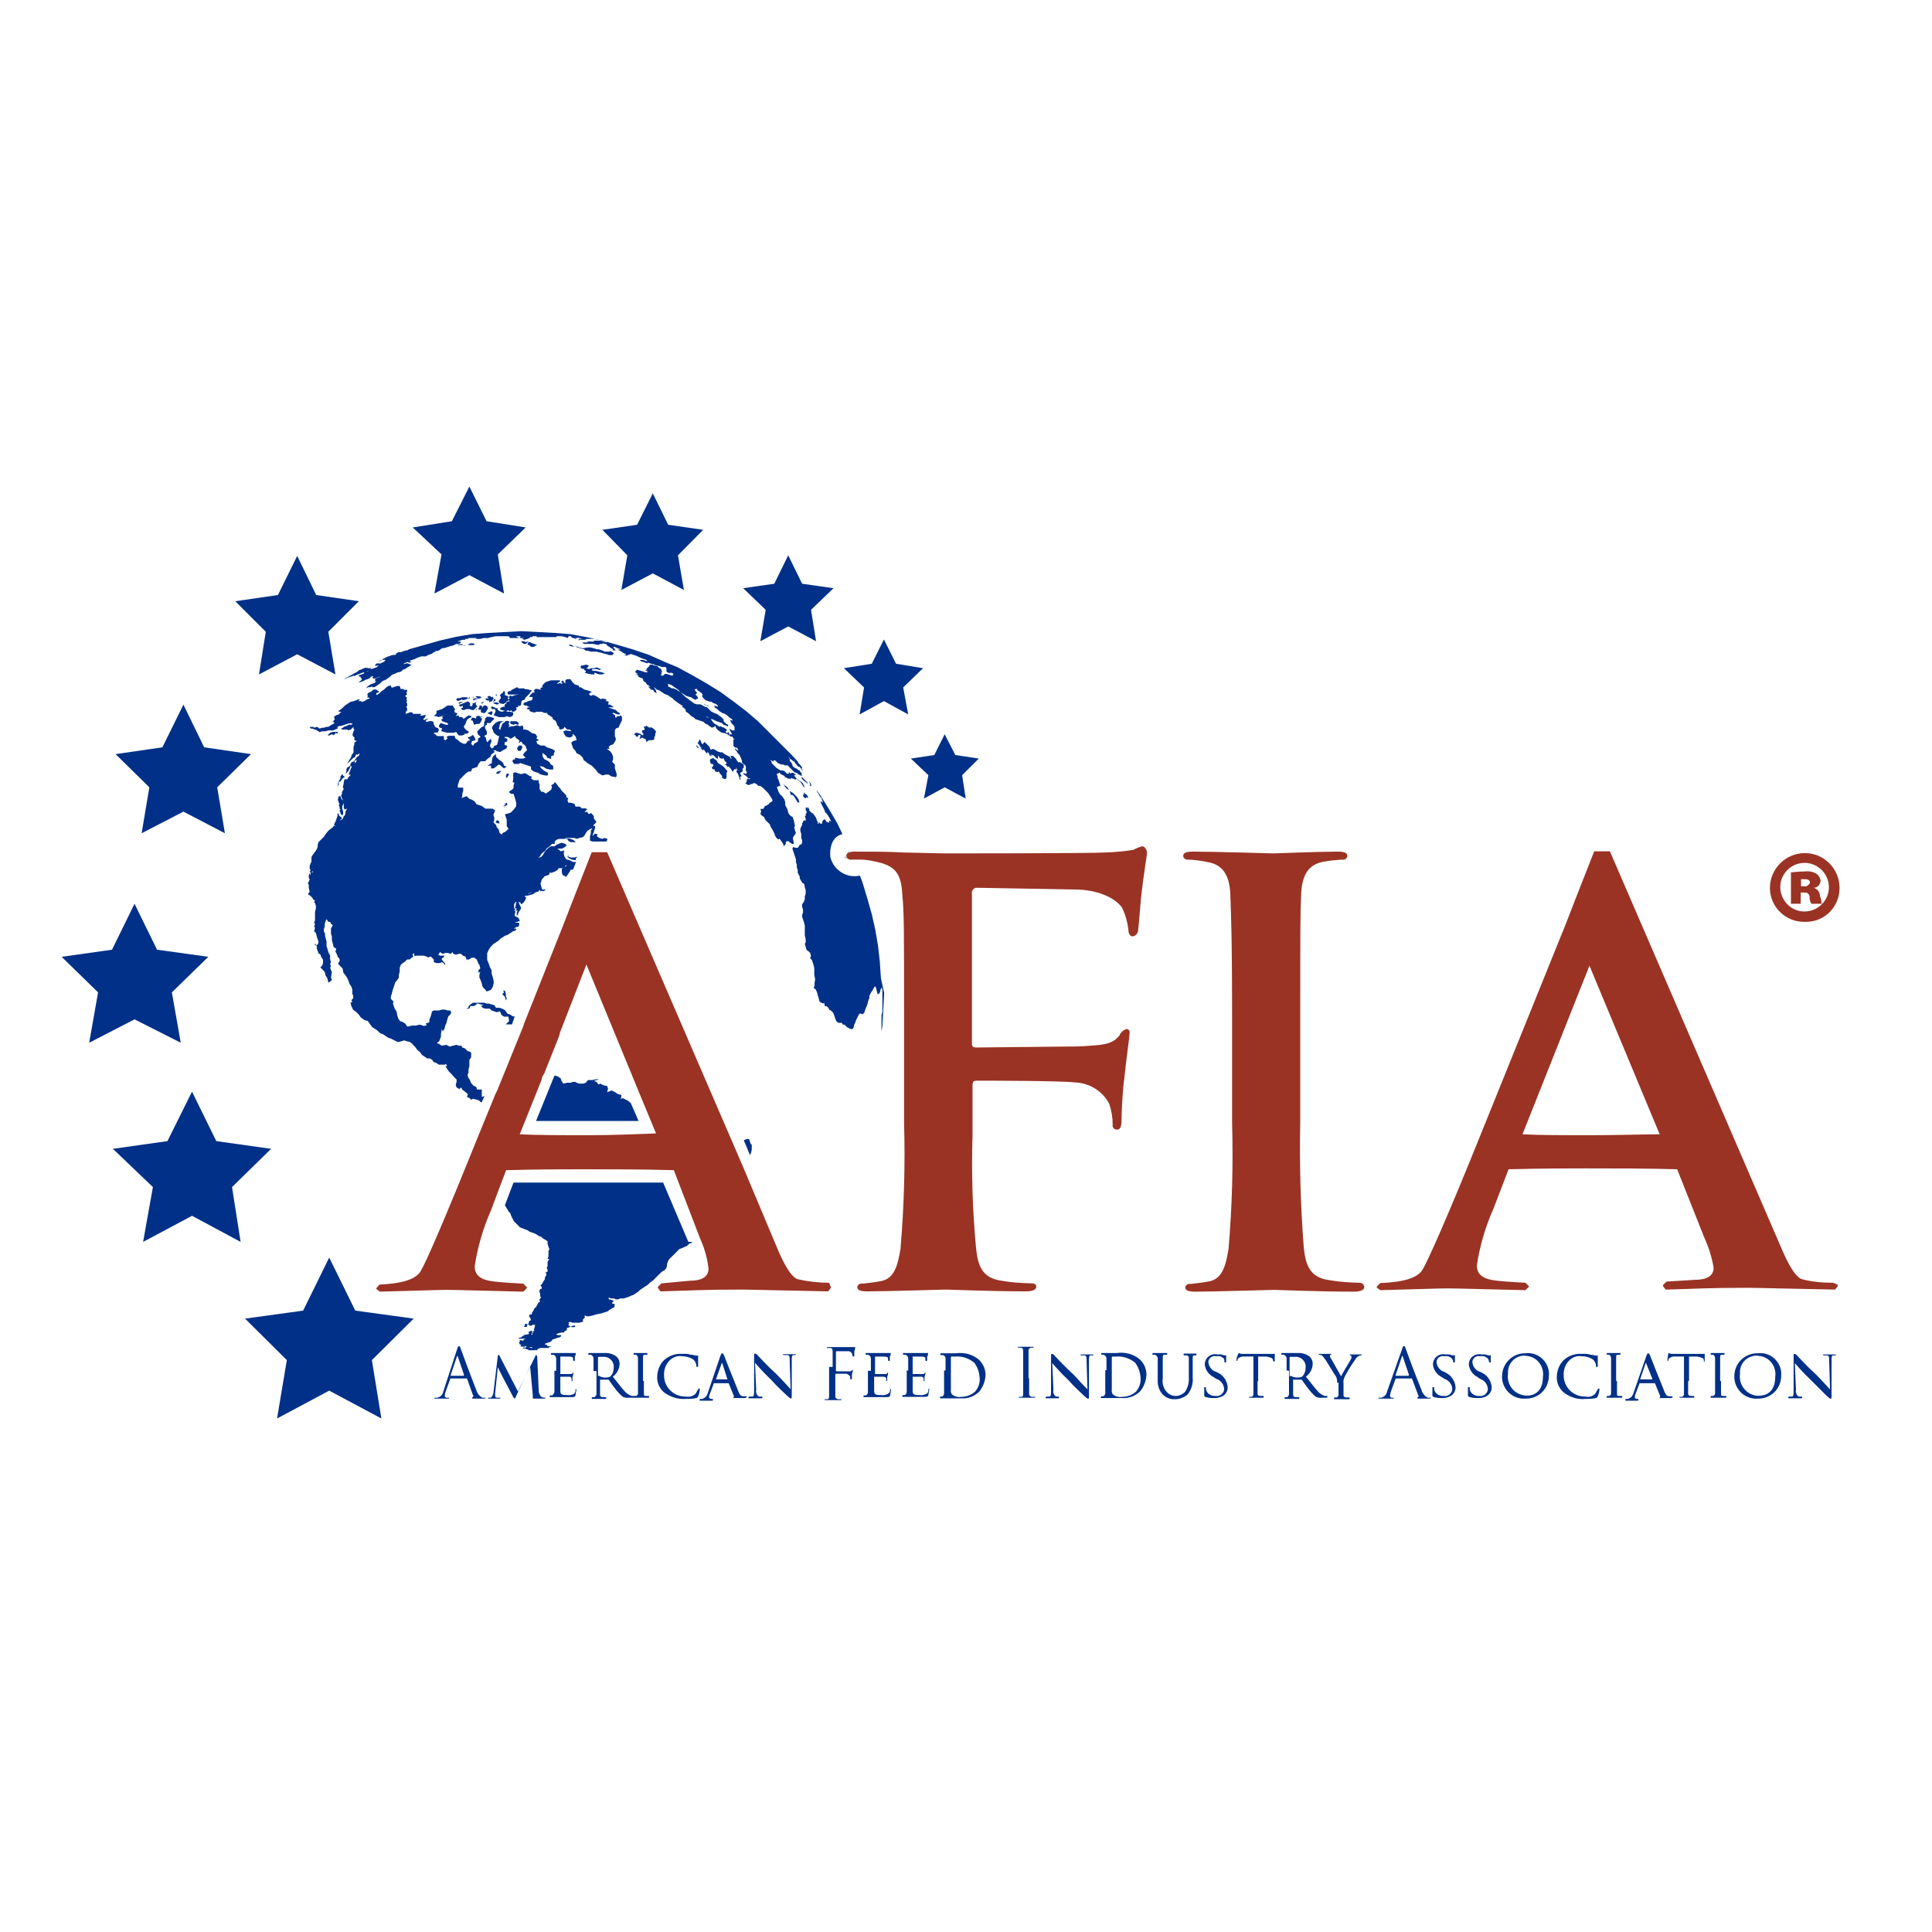 <?xml version="1.0" encoding="utf-8"?>
<!-- Generator: Adobe Illustrator 19.2.1, SVG Export Plug-In . SVG Version: 6.00 Build 0)  -->
<svg version="1.1" id="layer" xmlns="http://www.w3.org/2000/svg" xmlns:xlink="http://www.w3.org/1999/xlink" x="0px" y="0px"
	 viewBox="0 0 652 652" style="enable-background:new 0 0 652 652;" xml:space="preserve">
<style type="text/css">
	.st0{fill:#9A3324;}
	.st1{fill:#003087;}
</style>
<g>
	<path class="st0" d="M296.6,349L296.6,349z"/>
	<path class="st0" d="M296.6,348.1L296.6,348.1z"/>
	<polygon class="st0" points="296.2,333.7 296.2,334.9 296.2,334.6 296.2,334 	"/>
	<g>
		<path class="st1" d="M154.3,455.2c0.3-0.9,0.3-0.9,0.6-0.9c0.3,0,0.3,0,0.6,0.9s3.8,10.3,5.2,13.8c0.3,1.1,1,2.1,2.1,2.7h1.2
			c-0.2,0.2-0.4,0.3-0.6,0.3h-3.5c-0.3,0-0.6,0-0.6-0.3l0.3-0.3c0.2-0.1,0.2-0.4,0.1-0.5c0,0,0,0-0.1-0.1l-2-5.6h-5.3
			c-0.1-0.1-0.3,0-0.4,0.1c0,0.1,0,0.1,0,0.2l-1.5,4.1c-0.2,0.5-0.3,1-0.3,1.5c0,0.4,0.4,0.7,0.8,0.6c0,0,0.1,0,0.1,0h0.6
			c0,0.2-0.1,0.3-0.3,0.3h0h-4.4c-0.3,0-0.3,0-0.3-0.3h0.9c1.1-0.2,1.9-1,2.1-2.1L154.3,455.2z M156.6,464L156.6,464l-2.1-6.2
			c0-0.3-0.3-0.3-0.3,0l-2.1,6.2v0.3h4.4L156.6,464L156.6,464z"/>
		<path class="st1" d="M181.8,469.3c0,0.8,0.3,1.5,0.9,2.1c0.4,0.2,0.8,0.3,1.2,0.3h0.3l-0.3,0.3h-3.5c-0.6,0-0.6,0-0.6-0.3v-0.9
			l-0.9-9.7l0,0l-4.7,10c-0.3,0.9-0.6,0.9-0.6,0.9s-0.3-0.3-0.6-0.9c-0.3-0.6-1.8-3.5-2.3-4.4s-2.3-4.4-2.7-5.3l0,0l-0.9,8.8v0.9
			c0,0.3,0.3,0.6,0.6,0.6h1.2c0,0.2-0.1,0.3-0.3,0.3h0H165c-0.3,0-0.3,0-0.3-0.3h0.9c0.5-0.3,0.8-0.9,0.9-1.5l1.5-12.6
			c0-0.3,0-0.3,0.3-0.3c0.2,0,0.3,0.1,0.3,0.3l0,0l6.2,12l5.9-12c0-0.2,0.1-0.3,0.3-0.3h0c0.2,0.2,0.3,0.4,0.3,0.6L181.8,469.3z"/>
		<path class="st1" d="M187.7,462.5v-4.1c0-0.5-0.4-1-0.9-1.2h-0.6c-0.2,0-0.3-0.1-0.3-0.3s0.1-0.3,0.3-0.3h8.1v0.3
			c0,0.3-0.1,0.6-0.3,0.9v1.2c0,0.2-0.1,0.3-0.3,0.3s-0.3-0.1-0.3-0.3v-0.6c0-0.3-0.3-0.6-1.5-0.6h-2.8v5.9h3.2c0.6,0,0.9,0,0.9-0.3
			l0.3-0.3v0.3c0,0.4-0.1,0.8-0.3,1.2v1.2c0,0.3,0,0.3-0.3,0.3v-0.9c-0.1-0.4-0.5-0.7-0.9-0.6c0,0,0,0,0,0h-2.9v4.7
			c0,1.2,0.3,1.5,2.3,1.5c0.7,0.1,1.4,0,2.1-0.3c0.5-0.3,0.8-0.8,0.7-1.4c0-0.3,0-0.3,0.3-0.3v0.3c0,0-0.3,1.5-0.3,1.8
			c0,0.3-0.3,0.6-1.2,0.6h-7.2c-0.3,0-0.3,0-0.3-0.3c0-0.2,0.1-0.3,0.3-0.3h0h0.6c0.3-0.3,0.5-0.6,0.7-1v-7.3h0.6H187.7z"/>
		<path class="st1" d="M200.3,462.5v-4.1c0-0.5-0.4-1-0.9-1.2h-0.6c-0.2,0-0.3-0.1-0.3-0.3s0.1-0.3,0.3-0.3h5
			c1.3-0.1,2.7,0.2,3.8,0.9c0.9,0.5,1.5,1.6,1.5,2.7c0,1.7-0.9,3.4-2.3,4.4c1.8,2.1,2.9,3.8,4.1,5c0.6,0.7,1.4,1.2,2.3,1.5h0.6
			c0.2,0,0.3,0.1,0.3,0.3l0,0c0,0,0,0.3-0.6,0.3h-1.2c-0.7,0.1-1.4,0-2.1-0.3c-1-0.8-1.9-1.8-2.7-2.9c-0.7-0.9-1.4-1.9-2.1-2.9h-2.9
			v5c-0.1,0.4,0.2,0.8,0.7,0.9c0.1,0,0.2,0,0.2,0h0.9c0.2,0,0.3,0.1,0.3,0.3c0,0.2-0.1,0.3-0.3,0.3l0,0H200c-0.3,0-0.3,0-0.3-0.3
			c0-0.2,0.1-0.3,0.3-0.3h0h0.6c0.3-0.2,0.6-0.6,0.7-0.9v-7.9H200.3z M202.1,464.3L202.1,464.3c0.7,0.4,1.5,0.6,2.3,0.6
			c0.5,0,1-0.1,1.5-0.3c0.8-0.8,1.2-1.8,1.2-2.9c0.3-1.8-1-3.5-2.8-3.8c-0.3,0-0.5,0-0.8,0h-1.4c-0.2,0-0.3,0.1-0.3,0.3l0,0v6.2
			C201.8,464.3,202.1,464.3,202.1,464.3z"/>
		<path class="st1" d="M217.3,466.1v4.1c0,0.6,0,0.9,0.6,0.9h0.9c0.2,0,0.3,0.1,0.3,0.3c0,0.2-0.1,0.3-0.3,0.3h-4.7
			c-0.3,0-0.3,0-0.3-0.3c0-0.2,0.1-0.3,0.3-0.3h0h0.6c0.4-0.2,0.6-0.5,0.6-0.9v-11.8c0-0.5-0.2-0.9-0.6-1.2h-0.6
			c-0.2,0-0.3-0.1-0.3-0.3s0.1-0.3,0.3-0.3h4.1c0.3,0,0.3,0,0.3,0.3c0,0.2-0.1,0.3-0.3,0.3l0,0h-0.6c-0.6,0-0.6,0.3-0.6,1.2v7.6
			L217.3,466.1L217.3,466.1z"/>
		<path class="st1" d="M224.1,469.9c-1.6-1.4-2.5-3.4-2.3-5.6c0.1-2,0.9-3.9,2.3-5.3c1.7-1.5,3.9-2.3,6.2-2.1c1-0.1,2,0,2.9,0.3
			c0.9,0,1.5,0.3,2.1,0.3c0.6,0,0.3,0,0.3,0.3v3.2c0,0.3,0,0.3-0.3,0.3c-0.2,0-0.3-0.1-0.3-0.3l0,0c0-0.8-0.3-1.5-0.9-2.1
			c-1.1-0.8-2.5-1.2-3.8-1.2c-1.6-0.3-3.3,0.3-4.4,1.5c-1.3,1.3-1.9,3.2-1.8,5c0,3.9,3.2,7.1,7.1,7.1c0.1,0,0.2,0,0.3,0
			c1.2,0.2,2.3-0.1,3.2-0.9c0.3-0.3,0.6-1.2,0.9-1.5c0.3-0.3,0-0.3,0.3-0.3c0.2,0,0.3,0.1,0.3,0.3l0,0c-0.1,0.8-0.3,1.6-0.6,2.3
			c-0.1,0.3-0.3,0.5-0.6,0.6c-1.2,0.3-2.4,0.3-3.5,0.3C228.7,472.3,226.2,471.4,224.1,469.9z"/>
		<path class="st1" d="M243.1,457.6c0.3-0.6,0.3-0.9,0.6-0.9c0.3,0.1,0.5,0.3,0.6,0.6c0.3,0.9,3.5,8.8,4.7,11.8
			c0.6,1.8,1.2,2.1,1.8,2.1h0.9c0.2,0,0.3,0.1,0.3,0.3l0,0c-0.2,0.2-0.4,0.3-0.6,0.3h-4c0.2-0.2,0.3-0.4,0.3-0.6l-1.8-4.4h-4.8
			c-0.2,0-0.3,0.1-0.3,0.3l0,0l-1.2,3.2c-0.2,0.4-0.3,0.8-0.3,1.2c0,0.3,0.3,0.6,0.6,0.6h0.4c0.3,0,0.3,0,0.3,0.3
			c0,0.2-0.1,0.3-0.2,0.3c0,0-0.1,0-0.1,0h-3.9c-0.3,0-0.3,0-0.3-0.3c0-0.2,0.1-0.3,0.3-0.3h0h0.6c0.9-0.3,1.5-0.9,1.8-1.8
			L243.1,457.6z M245.5,465.5L245.5,465.5l-1.7-5.3c0-0.3-0.3-0.3-0.3,0l-1.9,5.3H245.5z"/>
		<path class="st1" d="M255.2,469c-0.2,0.9,0.1,1.8,0.9,2.3h0.9c0.2,0,0.3,0.1,0.3,0.3c0,0.2-0.1,0.3-0.3,0.3h-4.1
			c-0.3,0-0.3,0-0.3-0.3c0-0.2,0.1-0.3,0.3-0.3l0,0h0.9c0.7,0,0.7-0.6,0.7-2.4v-11.2c0-0.9,0-0.9,0.3-0.9c0.4,0.1,0.7,0.3,0.9,0.6
			c0.3,0.3,3.2,3.5,6.4,6.4c2.1,2.1,4.1,4.4,4.7,5l-0.3-9.7c0-1.2,0-1.8-0.9-1.8h-1.1c-0.2,0-0.3-0.1-0.3-0.3l0,0h4.4
			c0,0.2-0.1,0.3-0.3,0.3l0,0h-0.5c-0.6,0-0.6,0.6-0.6,1.8v11.4c0,1.2,0,1.5-0.3,1.5c-0.5-0.3-1-0.7-1.5-1.2
			c-0.3-0.3-3.2-2.9-5.3-5.3c-1.9-1.8-3.6-3.6-5.3-5.6L255.2,469z"/>
		<path class="st1" d="M281,461.1v-5c0-0.9-0.3-1.2-0.9-1.2H279c0-0.2,0.1-0.3,0.2-0.3c0,0,0,0,0,0h9.4v0.2c0,0.4-0.1,0.8-0.3,1.2
			v1.5c0,0.2-0.1,0.3-0.3,0.3c-0.2,0-0.3-0.1-0.3-0.3c0-0.3-0.1-0.6-0.3-0.9c-0.3-0.5-0.9-0.7-1.5-0.6h-3.5c-0.2,0-0.3,0.1-0.3,0.3
			l0,0v6.2c0,0.2,0.1,0.3,0.3,0.3l0,0h3.9c0.4,0.1,0.8,0,1.2-0.3l0.3-0.3v0.3c0,0.4-0.1,0.8-0.3,1.2v1.5c0,0.3,0,0.3-0.3,0.3
			c-0.2,0-0.3-0.1-0.3-0.3l0,0v-0.7c-0.3-0.4-0.7-0.7-1.2-0.9h-3.5c-0.2,0-0.3,0.1-0.3,0.3l0,0v7.1c-0.1,0.6,0.3,1.1,0.9,1.2
			c0,0,0,0,0,0h1.2c0,0.2-0.1,0.3-0.3,0.3l0,0h-5.1c-0.3,0-0.3,0-0.3-0.3h0.9c0.6,0,0.6-0.6,0.6-1.2v-9.7H281z"/>
		<path class="st1" d="M293.9,462.5v-4.1c0-0.5-0.4-1-0.9-1.2h-0.6c-0.2,0-0.3-0.1-0.3-0.3s0.1-0.3,0.3-0.3h8.2v0.3
			c0,0.3-0.1,0.6-0.3,0.9v1.2c0,0.2-0.1,0.3-0.3,0.3c-0.2,0-0.3-0.1-0.3-0.3v-0.6c0-0.3-0.3-0.6-1.5-0.6h-2.9v5.9h3.2
			c0.6,0,0.9,0,0.9-0.3l0.3-0.3v0.3c0,0.4-0.1,0.8-0.3,1.2v1.2c0,0.3,0,0.3-0.3,0.3v-0.9c0-0.3-0.3-0.6-1.2-0.6h-2.9v4.7
			c0,1.2,0.3,1.5,2.3,1.5c0.7,0.1,1.4,0,2.1-0.3c0.6-0.2,1-0.8,1-1.4c0-0.3,0-0.3,0.3-0.3v0.3c0,0-0.3,1.5-0.3,1.8
			c0,0.3-0.3,0.6-1.2,0.6h-7.5c-0.3,0-0.3,0-0.3-0.3c0-0.2,0.1-0.3,0.3-0.3l0,0h0.6c0.3-0.2,0.5-0.5,0.6-0.9v-7.4H293.9L293.9,462.5
			z"/>
		<path class="st1" d="M306.5,462.5v-4.1c0-0.5-0.4-1-0.9-1.2H305c-0.2,0-0.3-0.1-0.3-0.3s0.1-0.3,0.3-0.3h8.2v0.3
			c0,0.3-0.1,0.6-0.3,0.9v1.2c0,0.2-0.1,0.3-0.3,0.3c-0.2,0-0.3-0.1-0.3-0.3v-0.6c0-0.3-0.3-0.6-1.5-0.6H308v5.9h3.1
			c0.6,0,0.9,0,0.9-0.3l0.3-0.3v0.3c0,0.4-0.1,0.8-0.3,1.2v1.2c0,0.3,0,0.3-0.3,0.3v-0.9c-0.1-0.3-0.3-0.5-0.6-0.6H308v4.7
			c0,1.2,0.3,1.5,2.3,1.5c0.7,0.1,1.4,0,2.1-0.3c0.6-0.2,1-0.8,0.9-1.5c0-0.3,0-0.3,0.3-0.3v0.3c0,0-0.3,1.5-0.3,1.8
			c0,0.3-0.3,0.6-1.2,0.6h-7.3c-0.3,0-0.3,0-0.3-0.3c0-0.2,0.1-0.3,0.3-0.3l0,0h0.6c0.3-0.2,0.5-0.5,0.6-0.9v-7.4H306.5L306.5,462.5
			z"/>
		<path class="st1" d="M319.1,462.5v-4.1c0-0.5-0.4-1-1-1.1h-0.5c-0.2,0-0.3-0.1-0.3-0.3c0-0.2,0.1-0.3,0.3-0.3h5
			c2.9-0.4,5.8,0.4,7.9,2.3c1.3,1.3,2.1,3.1,2.1,5c-0.1,2-0.8,4-2.1,5.6c-1.6,1.6-3.9,2.5-6.2,2.3h-6.8c-0.3,0-0.3,0-0.3-0.3
			c0-0.2,0.1-0.3,0.3-0.3l0,0h0.5c0.3-0.2,0.5-0.5,0.6-0.9v-7.9H319.1L319.1,462.5z M320.9,464.9v4.1c-0.1,0.5,0,1,0.3,1.5
			c0.9,0.8,2.1,1.1,3.2,0.9c1.7,0,3.4-0.6,4.7-1.8c1.1-1.3,1.7-3,1.5-4.7c-0.1-1.8-0.7-3.5-1.8-5c-1.8-1.5-4.1-2.3-6.4-2.1h-1.2
			c-0.2,0-0.3,0.1-0.3,0.3l0,0V464.9z"/>
		<path class="st1" d="M347.3,465.2v5c-0.1,0.6,0.3,1.1,0.9,1.2c0,0,0,0,0,0h1.2c0,0.2-0.1,0.3-0.3,0.3l0,0h-5c-0.3,0-0.3,0-0.3-0.3
			h0.9c0.6,0,0.6-0.6,0.6-1.2V456c0-0.9-0.3-1.2-0.9-1.2h-0.9c0-0.2,0.1-0.3,0.3-0.3l0,0h4.7c0.3,0,0.3,0,0.3,0.3h-0.8
			c-0.6,0.1-1,0.6-0.9,1.1c0,0,0,0,0,0v9.1L347.3,465.2L347.3,465.2z"/>
		<path class="st1" d="M355.5,469c-0.2,0.9,0.1,1.8,0.9,2.3h0.7c0.2,0,0.3,0.1,0.3,0.3c0,0.2-0.1,0.3-0.3,0.3h-3.9
			c-0.3,0-0.3,0-0.3-0.3c0-0.2,0.1-0.3,0.3-0.3l0,0h0.9c0.6,0,0.6-0.6,0.6-2.3v-11.2c0-0.9,0-0.9,0.3-0.9c0.4,0.1,0.7,0.3,0.9,0.6
			c0.3,0.3,3.2,3.5,6.4,6.4c1.9,2.1,4.1,4.4,4.7,5l-0.3-9.7c0-1.2,0-1.8-0.9-1.8h-0.9c-0.2,0-0.3-0.1-0.3-0.3l0,0h4.4
			c0,0.2-0.1,0.3-0.3,0.3l0,0h-0.6c-0.6,0-0.6,0.6-0.6,1.8v11.4c0,1.2,0,1.5-0.3,1.5c-0.5-0.3-1-0.7-1.5-1.2
			c-0.3-0.3-3.2-2.9-5.3-5.3c-1.9-1.8-3.6-3.6-5.3-5.6L355.5,469z"/>
		<path class="st1" d="M373.4,462.5v-4.1c0-0.5-0.4-1-0.9-1.2h-0.6c-0.2,0-0.3-0.1-0.3-0.3s0.1-0.3,0.3-0.3h5
			c2.9-0.4,5.8,0.4,7.9,2.3c1.3,1.3,2.1,3.1,2.1,5c-0.1,2-0.8,4-2.1,5.6c-1.6,1.6-3.9,2.5-6.2,2.3h-6.8c-0.3,0-0.3,0-0.3-0.3
			c0-0.2,0.1-0.3,0.3-0.3l0,0h0.6c0.3-0.2,0.5-0.5,0.6-0.9v-7.9H373.4z M375.2,464.9v4.1c-0.1,0.5,0,1,0.3,1.5
			c0.9,0.8,2.1,1.1,3.2,0.9c1.7,0,3.4-0.6,4.7-1.8c1.1-1.3,1.7-3,1.5-4.7c-0.1-1.8-0.7-3.5-1.8-5c-1.8-1.5-4.1-2.3-6.4-2.1h-1.2
			c-0.2,0-0.3,0.1-0.3,0.3l0,0L375.2,464.9C375.2,464.9,375.2,464.9,375.2,464.9z"/>
		<path class="st1" d="M390.7,462.5v-4.1c0-0.5-0.4-1-0.9-1.2h-0.6c-0.2,0-0.3-0.1-0.3-0.3s0.1-0.3,0.3-0.3l0,0h4.4
			c0.3,0,0.3,0,0.3,0.3c0,0.2-0.1,0.3-0.3,0.3l0,0H393c-0.6,0-0.6,0.3-0.6,1.2v6.8c-0.3,1.7,0.3,3.5,1.5,4.7
			c0.8,0.8,1.8,1.2,2.9,1.2c1.2,0,2.4-0.6,3.2-1.5c0.9-1.4,1.3-3.1,1.2-4.7v-6.4c0.1-0.5-0.2-1-0.7-1.1c-0.1,0-0.1,0-0.2,0h-0.6
			c-0.2,0-0.3-0.1-0.3-0.3s0.1-0.3,0.3-0.3h3.8c0.3,0,0.3,0,0.3,0.3c0,0.2-0.1,0.3-0.3,0.3l0,0h-0.4c-0.6,0-0.6,0.3-0.6,1.2v6.2
			c0.2,2.1-0.4,4.2-1.8,5.9c-1.2,0.9-2.6,1.5-4.1,1.5c-1.5,0.1-3-0.4-4.1-1.5c-1.3-1.3-1.9-3.2-1.8-5L390.7,462.5L390.7,462.5
			L390.7,462.5z"/>
		<path class="st1" d="M406.7,471.4c-0.3-0.2-0.4-0.6-0.3-0.9v-2.1c0-0.3,0-0.3,0.3-0.3c0.2,0,0.3,0.1,0.3,0.3l0,0v0.6
			c0.4,1.4,1.8,2.2,3.2,2.1c1.4,0.2,2.7-0.7,2.9-2.1c0-0.2,0-0.4,0-0.5c-0.2-1.5-1.2-2.7-2.7-3.2l-0.9-0.6c-1.6-0.8-2.7-2.4-2.9-4.1
			c-0.1-2,1.5-3.6,3.4-3.6c0.3,0,0.6,0,1,0.1c0.7-0.1,1.4,0,2.1,0.3h0.7v2.1c0,0.3,0,0.3-0.3,0.3c-0.2,0-0.3-0.1-0.3-0.3l0,0
			c0-0.3,0-0.6-0.1-0.9c-0.7-0.8-1.7-1.1-2.7-0.9c-1.2-0.3-2.4,0.5-2.6,1.7c0,0.1,0,0.2,0,0.4c0.2,1.5,1.2,2.8,2.7,3.2l0.6,0.3
			c1.8,0.9,3,2.7,3.2,4.7c0.1,1.3-0.6,2.6-1.8,3.2c-1,0.5-2.1,0.7-3.2,0.6C408.4,471.8,407.5,471.7,406.7,471.4z"/>
		<path class="st1" d="M424.4,466.1v4.1c-0.1,0.4,0.2,0.8,0.7,0.9c0.1,0,0.2,0,0.2,0h0.9c0.2,0,0.3,0.1,0.3,0.3
			c0,0.2-0.1,0.3-0.3,0.3h-4.4c-0.3,0-0.3,0-0.3-0.3h0.9c0.4-0.2,0.7-0.7,0.6-1.2v-12.4H420c-0.7-0.1-1.5,0.1-2.1,0.6
			c-0.2,0.2-0.3,0.4-0.3,0.6c0,0.3,0,0.3-0.3,0.3V459c0-0.7,0.2-1.4,0.6-2.1c0-0.2,0.1-0.3,0.3-0.3l0,0c0.2,0.2,0.6,0.3,0.9,0.3
			h11.1v2.3c0,0.3,0,0.3-0.3,0.3l-0.3-0.3V459c0-0.6-0.6-0.9-2.3-1.2h-2.7v8.2C424.7,466.1,424.4,466.1,424.4,466.1z"/>
		<path class="st1" d="M434.2,462.5v-4.1c0-0.5-0.4-1-0.9-1.2h-0.6c-0.2,0-0.3-0.1-0.3-0.3s0.1-0.3,0.3-0.3h5
			c1.3-0.1,2.7,0.2,3.8,0.9c0.9,0.5,1.5,1.6,1.5,2.7c0,1.7-0.9,3.4-2.3,4.4c1.8,2.1,2.9,3.8,4.1,5c0.6,0.7,1.4,1.2,2.3,1.5h0.6
			c0.2,0,0.3,0.1,0.3,0.3l0,0c0,0,0,0.3-0.6,0.3h-1.2c-0.7,0.1-1.4,0-2.1-0.3c-1-0.8-1.9-1.8-2.7-2.9c-0.7-0.9-1.4-1.9-2.1-2.9h-2.9
			v5c-0.1,0.4,0.2,0.8,0.7,0.9c0.1,0,0.2,0,0.2,0h0.9c0.2,0,0.3,0.1,0.3,0.3c0,0.2-0.1,0.3-0.3,0.3h-4.4c-0.3,0-0.3,0-0.3-0.3
			c0-0.2,0.1-0.3,0.3-0.3l0,0h0.6c0.3-0.2,0.5-0.5,0.6-0.9v-7.9C435,462.5,434.2,462.5,434.2,462.5z M435.6,464.3L435.6,464.3
			c0.7,0.4,1.5,0.6,2.3,0.6c0.5,0,1-0.1,1.5-0.3c0.8-0.8,1.2-1.8,1.2-2.9c0.3-1.8-1-3.5-2.8-3.8c-0.3,0-0.5,0-0.8,0h-1.5
			c-0.2,0-0.3,0.1-0.3,0.3l0,0v6.2H435.6L435.6,464.3z"/>
		<path class="st1" d="M451.2,466.7c0.1-0.7,0-1.4-0.3-2.1c-0.3-0.3-2.9-4.7-3.5-5.6c-0.6-0.8-0.9-1.2-1.2-1.5
			c-0.2-0.2-0.6-0.3-0.9-0.3c-0.2,0-0.3-0.1-0.3-0.3l0,0h4.4l-0.3,0.3c-0.2,0-0.3,0.1-0.3,0.3l0,0c0,0.3,0.1,0.6,0.3,0.8l3.5,6.2
			c0.3-0.9,2.9-5,3.2-5.6c0.2-0.3,0.3-0.6,0.3-0.9c0-0.2-0.1-0.5-0.3-0.6c-0.3,0-0.3,0-0.3-0.3h4.1c0,0.2-0.1,0.3-0.3,0.3l0,0
			c-0.3,0-0.6,0.1-0.9,0.3c-0.4,0.2-0.7,0.5-0.9,0.9c-1.4,2-2.7,4-3.8,6.2c-0.3,0.7-0.4,1.4-0.3,2.1v3.8c-0.1,0.4,0.2,0.8,0.7,0.9
			c0.1,0,0.2,0,0.2,0h0.9c0.2,0,0.3,0.1,0.3,0.3c0,0.2-0.1,0.3-0.3,0.3h-4.7c-0.3,0-0.3,0-0.3-0.3c0-0.2,0.1-0.3,0.3-0.3l0,0h0.6
			c0.4-0.2,0.6-0.5,0.6-0.9v-4.1h-0.6H451.2z"/>
		<path class="st1" d="M473.2,455.2c0.3-0.9,0.3-0.9,0.6-0.9c0.3,0,0.3,0,0.6,0.9c0.3,0.9,3.8,10.3,5.3,13.8c0.3,1.1,1,2.1,2.1,2.7
			h1.2c-0.2,0.2-0.4,0.3-0.6,0.3h-3.5c-0.3,0-0.6,0-0.6-0.3l0.3-0.3c0.2-0.1,0.2-0.4,0.1-0.5c0,0,0,0-0.1-0.1l-2.1-5.6h-5.3
			c-0.2,0-0.3,0.1-0.3,0.3l0,0l-1.5,4.1c-0.2,0.5-0.3,1-0.3,1.5c0,0.4,0.4,0.7,0.8,0.6c0,0,0.1,0,0.1,0h0.4c0,0.2-0.1,0.3-0.3,0.3
			l0,0h-4.4c-0.3,0-0.6,0-0.6-0.3h0.9c1.1-0.2,1.9-1,2.1-2.1L473.2,455.2z M475.5,464L475.5,464l-2.1-6.2c0-0.3-0.3-0.3-0.3,0
			l-2.1,6.2v0.3h4.4V464L475.5,464z"/>
		<path class="st1" d="M483.7,471.4c-0.3-0.2-0.4-0.6-0.3-0.9v-2.1c0-0.3,0-0.3,0.3-0.3c0.2,0,0.3,0.1,0.3,0.3l0,0v0.6
			c0.4,1.4,1.8,2.2,3.2,2.1c1.4,0.2,2.7-0.7,2.9-2.1c0-0.2,0-0.4,0-0.5c-0.2-1.5-1.2-2.7-2.7-3.2l-0.9-0.6c-1.6-0.8-2.7-2.4-2.9-4.1
			c-0.1-2,1.5-3.6,3.4-3.6c0.3,0,0.6,0,1,0.1c0.7-0.1,1.4,0,2.1,0.3h0.9v2.1c0,0.3,0,0.3-0.3,0.3c-0.2,0-0.3-0.1-0.3-0.3l0,0
			c0-0.3-0.1-0.6-0.3-0.9c-0.7-0.8-1.7-1.1-2.7-0.9c-1.2-0.3-2.4,0.5-2.6,1.7c0,0.1,0,0.2,0,0.4c0.2,1.5,1.2,2.8,2.7,3.2l0.5,0.3
			c1.8,0.9,3,2.7,3.2,4.7c0.1,1.3-0.6,2.6-1.8,3.2c-1,0.5-2.1,0.7-3.2,0.6C485.4,471.8,484.6,471.7,483.7,471.4z"/>
		<path class="st1" d="M495.7,471.4c-0.3-0.2-0.4-0.6-0.3-0.9v-2.1c0-0.3,0-0.3,0.3-0.3c0.3,0,0.3,0,0.3,0.3v0.6
			c0.4,1.4,1.8,2.2,3.2,2.1c1.4,0.2,2.7-0.7,2.9-2.1c0-0.2,0-0.4,0-0.5c-0.2-1.5-1.2-2.7-2.7-3.2l-0.8-0.6c-1.6-0.8-2.7-2.4-2.9-4.1
			c-0.1-2,1.5-3.6,3.4-3.6c0.3,0,0.6,0,1,0.1c0.7-0.1,1.4,0,2.1,0.3h0.9v2.1c0,0.3,0,0.3-0.3,0.3c-0.2,0-0.3-0.1-0.3-0.3l0,0
			c0-0.3-0.1-0.6-0.3-0.9c-0.7-0.8-1.7-1.1-2.7-0.9c-1.2-0.3-2.4,0.5-2.6,1.7c0,0.1,0,0.2,0,0.4c0.2,1.5,1.2,2.8,2.7,3.2l0.6,0.3
			c1.8,0.9,3,2.7,3.2,4.7c0.1,1.3-0.6,2.6-1.8,3.2c-1,0.5-2.1,0.7-3.2,0.6C497.5,471.8,496.6,471.7,495.7,471.4z"/>
		<path class="st1" d="M514.8,456.7c3.9-0.5,7.4,2.3,7.9,6.2c0,0.4,0.1,0.8,0,1.2c0.1,4.3-3.2,7.8-7.5,7.9c-0.1,0-0.3,0-0.4,0
			c-4.1,0.3-7.6-2.8-7.9-6.9c0-0.2,0-0.5,0-0.7C507,460,510.5,456.6,514.8,456.7z M515.4,471c1.8,0,5.3-0.9,5.3-6.4
			c0.5-3.4-1.9-6.6-5.3-7c-0.2,0-0.4,0-0.6-0.1c-3.1-0.2-5.7,2.2-5.9,5.3c0,0.3,0,0.5,0,0.8c-0.5,3.5,1.9,6.8,5.5,7.3
			C514.7,471,515.1,471,515.4,471z"/>
		<path class="st1" d="M527.7,469.9c-1.6-1.4-2.5-3.4-2.3-5.6c0.1-2,0.9-3.9,2.3-5.3c1.7-1.5,3.9-2.3,6.2-2.1c1-0.1,2,0,2.9,0.3
			c0.9,0,1.5,0.3,2.1,0.3c0.6,0,0.3,0,0.3,0.3v3.2c0,0.3,0,0.3-0.3,0.3c-0.2,0-0.3-0.1-0.3-0.3l0,0c0-0.8-0.3-1.5-0.9-2.1
			c-1.1-0.8-2.5-1.2-3.8-1.2c-1.6-0.3-3.3,0.3-4.4,1.5c-1.3,1.3-1.9,3.2-1.8,5c0,3.9,3.2,7.1,7.1,7.1c0.1,0,0.2,0,0.3,0
			c1.2,0.3,2.4-0.1,3.2-0.9c0.3-0.3,0.6-1.2,0.9-1.5c0.3-0.3,0-0.3,0.3-0.3c0.2,0,0.3,0.1,0.3,0.3l0,0c-0.1,0.8-0.3,1.6-0.6,2.3
			c-0.1,0.3-0.3,0.5-0.6,0.6c-1.2,0.3-2.4,0.3-3.5,0.3C532.4,472.4,529.8,471.5,527.7,469.9z"/>
		<path class="st1" d="M545.7,466.1v4.1c0,0.6,0,0.9,0.6,0.9h0.9c0.2,0,0.3,0.1,0.3,0.3c0,0.2-0.1,0.3-0.3,0.3h-4.7
			c-0.3,0-0.3,0-0.3-0.3c0-0.2,0.1-0.3,0.3-0.3l0,0h0.6c0.4-0.2,0.6-0.5,0.6-0.9v-11.8c0-0.5-0.2-0.9-0.6-1.2h-0.6
			c-0.2,0-0.3-0.1-0.3-0.3s0.1-0.3,0.3-0.3h4.1c0.3,0,0.3,0,0.3,0.3c0,0.2-0.1,0.3-0.3,0.3l0,0h-0.6c-0.6,0-0.6,0.3-0.6,1.2v7.6
			L545.7,466.1L545.7,466.1z"/>
		<path class="st1" d="M555.6,457.6c0.3-0.6,0.3-0.9,0.6-0.9c0.3,0.1,0.5,0.3,0.6,0.6c0.3,0.9,3.5,8.8,4.7,11.8
			c0.6,1.8,1.2,2.1,1.8,2.1h0.9c0.2,0,0.3,0.1,0.3,0.3l0,0c-0.2,0.2-0.4,0.3-0.6,0.3H560c0.2-0.2,0.3-0.4,0.3-0.6l-1.8-4.4h-5
			c-0.2,0-0.3,0.1-0.3,0.3l0,0l-1.2,3.2c-0.2,0.4-0.3,0.8-0.3,1.2c0,0.3,0.3,0.6,0.6,0.6h0.3c0.3,0,0.3,0,0.3,0.3
			c0,0.2-0.1,0.3-0.3,0.3l0,0h-3.8c-0.3,0-0.3,0-0.3-0.3c0-0.2,0.1-0.3,0.3-0.3l0,0h0.6c0.9-0.3,1.5-0.9,1.8-1.8L555.6,457.6z
			 M557.7,465.5L557.7,465.5l-2.1-5.3c0-0.3-0.3-0.3-0.3,0l-1.8,5.3H557.7z"/>
		<path class="st1" d="M569.7,466.1v4.1c-0.1,0.4,0.2,0.8,0.7,0.9c0.1,0,0.2,0,0.2,0h0.9c0.2,0,0.3,0.1,0.3,0.3
			c0,0.2-0.1,0.3-0.3,0.3l0,0h-4.4c-0.3,0-0.3,0-0.3-0.3h0.9c0.4-0.2,0.7-0.7,0.6-1.2v-12.4h-2.9c-0.7-0.1-1.5,0.1-2.1,0.6
			c-0.2,0.2-0.3,0.4-0.3,0.6c0,0.3,0,0.3-0.3,0.3V459c0-0.3,0.3-2.1,0.3-2.1c0-0.2,0.1-0.3,0.3-0.3l0,0c0.2,0.2,0.6,0.3,0.9,0.3
			h11.1v2.3c0,0.3,0,0.3-0.3,0.3V459c0-0.6-0.6-0.9-2.3-1.2H570v8.2L569.7,466.1L569.7,466.1z"/>
		<path class="st1" d="M580.8,466.1v4.1c0,0.6,0,0.9,0.6,0.9h0.9c0.2,0,0.3,0.1,0.3,0.3c0,0.2-0.1,0.3-0.3,0.3h-4.7
			c-0.3,0-0.3,0-0.3-0.3c0-0.2,0.1-0.3,0.3-0.3l0,0h0.6c0.4-0.2,0.6-0.5,0.6-0.9v-11.8c0-0.5-0.2-0.9-0.6-1.2h-0.6
			c-0.2,0-0.3-0.1-0.3-0.3s0.1-0.3,0.3-0.3h4.1c0.3,0,0.3,0,0.3,0.3c0,0.2-0.1,0.3-0.3,0.3l0,0h-0.6c-0.6,0-0.6,0.3-0.6,1.2v7.6
			L580.8,466.1L580.8,466.1z"/>
		<path class="st1" d="M593.2,456.7c3.9-0.5,7.4,2.3,7.9,6.2c0,0.4,0.1,0.8,0,1.2c0.1,4.3-3.2,7.8-7.5,7.9c-0.1,0-0.3,0-0.4,0
			c-4.1,0.3-7.6-2.8-7.9-6.9c0-0.2,0-0.5,0-0.7C585.3,460,588.9,456.6,593.2,456.7z M593.8,471c1.8,0,5.3-0.9,5.3-6.4
			c0.5-3.4-1.9-6.6-5.3-7c-0.2,0-0.4,0-0.6-0.1c-3.1-0.2-5.8,2.1-6,5.2c0,0.3,0,0.6,0,1c-0.5,3.5,2,6.8,5.5,7.3
			C593,471,593.4,471.1,593.8,471z"/>
		<path class="st1" d="M606.1,469c-0.2,0.9,0.1,1.8,0.9,2.3h0.9c0.2,0,0.3,0.1,0.3,0.3c0,0.2-0.1,0.3-0.3,0.3h-4.1
			c-0.3,0-0.3,0-0.3-0.3c0-0.2,0.1-0.3,0.3-0.3l0,0h0.9c0.6,0,0.6-0.6,0.6-2.3v-11.2c0-0.9,0-0.9,0.3-0.9c0.4,0.1,0.7,0.3,0.9,0.6
			c0.3,0.3,3.2,3.5,6.4,6.4c2.1,2.1,4.1,4.4,4.7,5l-0.3-9.7c0-1.2,0-1.8-0.9-1.8h-0.9c-0.2,0-0.3-0.1-0.3-0.3l0,0h4.4
			c0,0.2-0.1,0.3-0.3,0.3l0,0h-0.6c-0.6,0-0.6,0.6-0.6,1.8v11.4c0,1.2,0,1.5-0.3,1.5c-0.5-0.3-1-0.7-1.5-1.2l-5.3-5.3
			c-1.9-1.8-3.6-3.6-5.3-5.6L606.1,469z"/>
	</g>
	<g>
		<polyline class="st1" points="318.8,247.8 322.4,254.8 330.3,256 324.7,261.6 325.9,269.5 318.8,265.7 311.8,269.5 313.3,261.6 
			307.4,256 315.3,254.8 318.8,247.8 		"/>
		<polyline class="st1" points="298.3,215.8 302.4,224 311.5,225.5 304.8,232 306.5,241.1 298.3,236.6 290.1,241.1 291.6,232 
			284.8,225.5 294.2,224 298.3,215.8 		"/>
		<polyline class="st1" points="266,187.4 270.7,197 281.3,198.5 273.7,205.8 275.4,216.4 266,211.4 256.6,216.4 258.4,205.8 
			250.8,198.5 261.3,197 266,187.4 		"/>
		<polyline class="st1" points="220.3,166.5 225.5,177.1 237.3,178.8 228.8,187.4 230.8,199.1 220.3,193.5 209.7,199.1 211.7,187.4 
			203.3,178.8 215,177.1 220.3,166.5 		"/>
		<polyline class="st1" points="158.4,164.2 164.2,175.9 177.4,178 168,187.1 170.1,200.3 158.4,194.1 146.6,200.3 149,187.1 
			139.3,178 152.5,175.9 158.4,164.2 		"/>
		<polyline class="st1" points="100.3,187.6 106.7,200.8 121.1,202.9 110.8,213.2 113.2,227.6 100.3,220.8 87.4,227.6 89.7,213.2 
			79.4,202.9 93.8,200.8 100.3,187.6 		"/>
		<polyline class="st1" points="61.9,237.8 68.9,252.2 84.7,254.5 73.3,265.7 75.9,281.2 61.9,273.9 47.8,281.2 50.4,265.7 
			39,254.5 54.8,252.2 61.9,237.8 		"/>
		<polyline class="st1" points="45.4,305 53,320.5 70.3,322.9 58,334.9 61,351.9 45.4,344 30.1,351.9 33.1,334.9 20.8,322.9 
			37.8,320.5 45.4,305 		"/>
		<polyline class="st1" points="64.8,368.4 73,385.1 91.5,387.7 78.3,400.6 81.2,419.1 64.8,410.3 48.3,419.1 51.6,400.6 
			38.1,387.7 56.5,385.1 64.8,368.4 		"/>
		<polyline class="st1" points="111.1,424.4 119.9,442.3 139.6,445 125.5,459 128.7,478.7 111.1,469.3 93.5,478.7 96.8,459 
			82.7,445 102.3,442.3 111.1,424.4 		"/>
	</g>
	<g>
		<path class="st0" d="M279.8,432.9c-3.6,0-7.1-0.4-10.6-1.2c-1.8-0.6-3.8-3.5-6.2-8.8l-12.1-28.8l-4.7-10.9l-41.3-95.6h-5.2
			c-4.4,11.1-7.6,19.4-9.7,24.8l-13.2,33.2l-0.2,0.7l-8.8,21.7l-0.6,1.2l-5.9,14.4c-11.1,27.6-17.7,42.8-19.4,45.5
			s-6.4,4.1-13.8,4.4l-1.1,1.2v0.3l1.2,0.9c11.8-0.3,19.4-0.6,22.3-0.6c3.8,0,12.6,0.3,26.1,0.6l1.2-1.2v-0.3l-1.2-1.2
			c-5.6-0.3-9.4-0.6-11.1-0.9c-3.5-0.6-5.3-2.1-5.3-5c1-6.6,2.9-13,5.6-19.1l2.3-6.2l2.7-7.1c11.1-0.3,19.6-0.3,25.5-0.3
			c10.6,0,20.8,0,31.1,0.3l8.8,22.9l0,0c1.5,3.3,2.5,6.7,2.9,10.3c0,2.7-2.1,4.1-6.2,4.1l-9.7,0.9l-1.2,1.2v0.3l0.9,1.2
			c11.4-0.3,13.8-0.6,27.3-0.6c3.2,0,13.2,0.3,29.3,0.6l0.9-1.2v-0.2L279.8,432.9z M198.9,383.1c-9.7,0-17.3,0-23.5-0.3l7.3-18.2
			l0.3-1.2l0.7-1.2l5-12.6l0.3-1.2l8.9-22.9l19.1,46.4l4.4,10.6C215.5,382.7,208,383.1,198.9,383.1z"/>
		<path class="st0" d="M458.5,432.9c-3.3-0.1-6.7-0.3-10-0.9c-6.4-0.9-7.9-5-8.5-10.9c-1.1-14.1-1.5-28.3-1.2-42.5v-34.3
			c0-30.5,0-36.1,0.3-42.5c0.3-6.4,2.3-10.3,8.2-11.1c1.8-0.3,3.7-0.5,5.6-0.6c0.8,0.2,1.6-0.3,1.8-1.1c0,0,0-0.1,0-0.1
			c0-1.2-1.2-1.5-3.5-1.5c-6.4,0-20.5,0.6-21.4,0.6s-20-0.6-27-0.6c-2.3,0-3.5,0.3-3.5,1.5c0.1,0.8,0.9,1.3,1.7,1.2c0,0,0.1,0,0.1,0
			c2.3,0.1,4.5,0.4,6.8,0.9c4.7,0.9,7.1,4.4,7.3,10.9c0.2,6.5,0.6,11.8,0.6,42.5V379c0.4,14.2,0,28.3-1.2,42.5
			c-0.9,5.6-2.1,10-6.4,10.9c-2.1,0.4-4.3,0.7-6.4,0.9c-0.8-0.2-1.6,0.3-1.8,1.1c0,0,0,0,0,0c0,1.2,1.2,1.5,3.5,1.5
			c6.4,0,25.2-0.6,26.4-0.6s15,0.6,27,0.6c2.3,0,3.5-0.6,3.5-1.5c0-0.8-0.7-1.5-1.5-1.5C458.7,432.9,458.6,432.9,458.5,432.9z"/>
		<path class="st0" d="M385.4,285.6c-1,0.3-2,0.7-2.9,1.2c-3.2,0.5-6.4,0.8-9.7,0.9c-5,0.3-49.6,0.3-54,0.3l-13.8-0.3
			c-4.7-0.3-10.9-0.3-15.9-0.3h-1.4c-1.5,0.3-2.1,0.6-2.1,1.5c0.1,0.8,0.9,1.3,1.7,1.2c0,0,0.1,0,0.1,0h1.5c2.1-0.1,4.1,0.1,6.2,0.6
			c7.4,1.4,9,4.4,9.4,11.1c0.6,6.2,0.6,11.8,0.6,42.5v34.6c0.4,14.2,0,28.3-1.2,42.5c-0.9,5.6-2.1,10-6.4,10.9
			c-2.1,0.4-4.3,0.7-6.4,0.9c-0.8-0.2-1.6,0.3-1.8,1.1c0,0,0,0,0,0c0,1.2,1.2,1.5,3.5,1.5c6.4,0,25.2-0.6,26.4-0.6
			c1.2,0,15,0.6,27,0.6c2.3,0,3.5-0.6,3.5-1.5c0-0.8-0.3-1.2-1.8-1.2c-3.3-0.1-6.7-0.3-10-0.9c-6.4-0.9-7.9-5-8.5-10.9
			c-1.2-12.7-1.6-25.4-1.2-38.2v-16.6c0-1.5,0.3-1.8,1.5-1.8c3.8,0,27.6,0,33.2,0.6c4.8,0.2,9.1,2.9,11.4,7.1
			c0.8,2.3,1.2,4.7,1.2,7.1c-0.2,0.8,0.4,1.6,1.2,1.7c0.1,0,0.2,0,0.3,0c1.5,0,1.5-2.1,1.5-3.8s0.3-9.1,0.9-13.2
			c0.6-6.4,1.8-14.2,1.8-15.5c0.2-0.6-0.2-1.3-0.8-1.4c-0.1,0-0.2,0-0.3,0c-1,0.3-1.9,1.1-2.3,2.1c-2.1,2.7-4.7,3.2-10,3.5
			c-2.9,0.3-6.2,0.3-10,0.3l-28.3,0.3c-1.5,0-1.5-0.6-1.5-1.8v-50c-0.2-0.9,0.4-1.9,1.3-2.1c0.2,0,0.5,0,0.7,0l33.7,0.6
			c8.5,0.3,13.5,3.8,15,6.2c1.1,2.3,1.8,4.8,2.1,7.3c0,1.5,0.6,2.3,1.5,2.3c1-0.2,1.7-1,1.8-2.1c0.3-2.3,0.9-11.1,1.2-12.9
			c0.6-5.6,1.8-12.3,1.8-13.5C386.8,286.5,386.3,285.6,385.4,285.6z"/>
		<path class="st0" d="M618.7,432.9c-3.6,0-7.1-0.3-10.6-1.2c-1.8-0.6-3.8-3.5-6.2-8.8l-58.6-135.6H538c-4.4,11.1-7.6,19.4-9.7,24.8
			l-28.7,71c-11.1,27.6-17.9,42.8-19.6,45.5c-1.7,2.7-6.4,4.1-14.2,4.4l-1.2,1.2v0.3l1.2,0.9c12-0.3,19.4-0.6,22.6-0.6
			c3.8,0,12.6,0.3,26.4,0.6l1.2-1.2v-0.1l-1.2-1.2c-5.6-0.3-9.4-0.6-11.1-0.9c-3.5-0.6-5.3-2.1-5.3-5c1-6.6,2.9-13,5.6-19.1
			l5.1-13.3c11.4-0.3,20-0.3,25.8-0.3c10.6,0,21.2,0,31.1,0.3l9.1,22.9c1.5,3.3,2.6,6.7,3.2,10.3c0,2.7-2.1,4.1-6.2,4.1l-9.7,0.6
			l-1.2,1.2v0.3l0.9,1.2c11.8-0.3,14.2-0.6,27.6-0.6c3.5,0,13.2,0.3,29.6,0.6l0.9-1.2v-0.4L618.7,432.9z M537.3,383.1
			c-9.7,0-17.7,0-23.5-0.3l22.6-56.9l23.7,56.9c-6.3,0-13.7,0.3-23,0.3H537.3z"/>
	</g>
	<path class="st1" d="M217.1,371.9l3.5,8.2L217.1,371.9L217.1,371.9z M214.4,248l0.3,0.6h0.6l0.2-0.6h0.6v0.6l-0.3,0.9l0.9-0.6
		l1.2,0.6l0.3,0.9l0.8-0.6h0.9l0.9-0.2v-0.9l0.3-0.3v-0.6l0.3-0.9l-0.6-0.8l-0.9-0.6h-0.9l-0.9-0.6l-0.3,0.3h-0.6l0.3,0.6v0.6h-0.6
		l-0.3,0.3l0.3,0.6l-0.6-0.3l0.9,0.6l-0.3,0.6l-0.9-0.6l-0.9-0.3h-0.6l-0.3,0.3l-0.3,0.3L214.4,248z M203.8,219.7l-0.9-0.3l-0.9-0.3
		h-0.6l-0.9-0.3l-1.2-0.3h-1.1l-1.5,0.3l-1.2-0.3l-0.6-0.3h-1.2l-0.9-0.6h-0.9l0.3,0.3l0.9,0.3h1l0.9,0.3l0.9,0.3l1.2,0.3l0.6,0.5
		h0.7l0.9,0.3h1.9l1.2,0.3h0.3l0.9,0.3l1.2,0.3h0l0.9,0.3h0.9l0.3-0.3l0.3-0.3l-0.3-0.3l-0.6-0.3l-0.6-0.3l0.3,0.3h-2.2v-0.3
		L203.8,219.7z M168.6,236.1l-0.3,0.6l0.3,0.6l1.2,0.3l0.6-0.3l0.6-0.6l0.6-0.3l0.3-0.3l-0.6-0.3l0.3-0.6l-0.3-0.3l-0.9-0.3v-1.3
		h-0.5l-0.3,0.6l-0.6,0.3l-0.3,0.6l0.3,0.3v0.6L168.6,236.1z M180.6,232.6l-0.5,0.5l0.3,0.3v0.3h-0.6l-0.3,0.3l-0.6,0.6l-0.3,0.6
		h0.9l0.3,0.2l-0.3,0.9l-1.2,0.3l-0.6,0.3l-0.9,0.3l-0.2,0.6l0.6,0.3h0.6l0.3,0.3l0.9,0.3h-0.7l-0.6,0.3l0.3,0.3l0.9,0.3l-0.3,0.3
		l0.6,0.3l1.2,0.3l0.6-0.3h1.8l0.9,0.4h0.9l0.3,0.6l0.6,0.3l0.9,0.6l0.2,0.6l0.9,0.6l0.3,0.6l0.3,0.9l0.6,0.6v0.6l0.6,0.2l0.9-0.3
		l0.3-0.6l0.9,0.9h0.9l0.6,0.6l-1.9-0.3l-0.9,0.3l0.3,0.9l0.6,0.9l1.2,0.3l0.9-0.3l0.3-0.9l0.9,0.9l0.3,1.2l-1.2,0.3l-0.6,0.6
		l0.3,0.9l0.3,0.9l0.8,0.9l0.4,0.8l1.2,0.6l0.9,0.9l0.3,0.9l0.7,0.4l0.5,0.5l1.5,0.9l0.6,0.6l0.9,0.9l0.6,0.9l1.5,0.9l1.2-0.3h0.9
		l0.9,0.6l1.5,0.3l0.3-0.3v-0.9l-0.3-0.9l-0.3-0.9V258l-0.9-0.9l0.3-0.9v-0.8l-0.3-0.9l-0.6-0.9l-1.2-0.9h0.9l-0.3-0.6l0.6-0.6
		l0.9-0.3l0.6-0.9l0.3-0.6v-0.6l-0.3-0.6v-2.1l0.4-0.6l0.9-0.3l0.2-0.6l0.3-0.6l0.3-0.6l0.3-0.6v-1.1l-0.3-0.6l-0.6,0.3h-0.8
		l-0.3,0.6l-0.3-0.3v-0.6l-0.9-0.6l0.3-0.3l0.6,0.3l0.9,0.3h0.5l0.3-0.3l-0.9-0.6l-0.6-0.6l-0.9-0.3l-0.9-0.3l-0.7-0.3h1.8l-0.3-0.3
		l-0.9-0.6h-0.6v-0.6l0.2-0.3l-0.6-0.3h-0.5l0.3-0.6l-1.5-0.3l-0.3,0.3l-1-0.6l-0.9-0.6l-0.9-0.3l-0.6,0.3l-0.6-0.3v-0.6l0.9-0.3
		l-0.6-0.3l-0.8-0.3l-1.2-0.3l-0.9-0.6l-0.9-0.3l-0.1-0.4l-0.5-0.2L194,231l-0.6-0.6l-0.3-0.3l-0.6-0.9h-1l-0.7,0.3v0.3l0,0v0.3v0.3
		v0.3l-0.6-0.6v-0.2l-0.3-0.3l-0.3,0.3l-0.3,0.3l0.6,0.3l-0.3,0.3l-0.6-0.3l-0.9,0.3v-0.3l0.6-0.3l0.3-0.3v-0.3h-3.1l-0.9,0.3
		l-0.9,0.3l-0.3,0.3l-0.6,0.6l-0.3,0.6l0.3,0.2l-0.9,0.3l0.3,0.6l-1.2-0.3h-0.8L180.6,232.6z M180.3,217.3L180.3,217.3l-0.9-0.3
		l-0.6-0.3h-0.5v0.3l-0.3,0.3l0.3,0.4h0.6l0,0h-0.3l0.3,0.3l0.3,0.3h1l0.3-0.3l0.8-0.3l0,0L180.3,217.3z M197.3,227l0.9,0.3l1.5,0.3
		h0.9V227l0.8,0.3l0.9,0.3h0.9l0.9-0.3l-0.6-0.3l-1.2-0.3l-1.2-0.3H200l-0.3-0.6h1.6l1.2,0.3l0.3-0.3l-1.5-0.6l-0.6,0.3h-1.3
		l-0.6,0.3l-1-0.3l0.6-0.3l0.3-0.6l-0.9-0.3l-1.2,0.3h-0.5v0.2l-0.3,0.3l0.6,0.3h-0.6l0.6,0.3h0.9l-0.3,0.3l0.7,0.4v0.3L197.3,227z
		 M171.8,261.1H171l-0.3,0.9l0.3,0.6l0.6-0.9L171.8,261.1z M170.1,259.3l0.9-0.6l-0.9-0.3l-0.3-0.9l-0.6-0.6l-0.9-0.6l-0.9-0.9v-0.9
		l-0.9,0.6l-0.3,0.6l-0.2,0.9v0.9l-1.5,0.9h1.2v0.9h0.9l0.9-0.6l0.6-0.6h0.6l0.6,0.6L170.1,259.3z M169.2,260.2h-0.6l-0.9,0.3
		l-0.3,0.6h0.9L169.2,260.2L169.2,260.2z M167.2,277.5l0.6,0.3l0.8,0.1l-0.3-0.9l-0.6-0.2L167.2,277.5z M173.9,244.3l0.9,0.3
		l0.3-0.3l-0.3-0.6l-0.6-0.3h-1.8l-0.3,0.3l0.3,0.6l0.9,0.3L173.9,244.3z M193,290.1l1.3,0.2v-0.6l0.6-0.6l0,0l-1.2,0.3h-1l-0.9-0.3
		v-0.6l-0.3,0.6l0.6,0.6L193,290.1z M163.9,236.1l0.6,0.3h0.6v0.6l0.6-0.3h1.2l0.3-0.3v-0.3l-0.3-0.3l-0.3,0.6l-0.3,0.3H166l0.3-0.6
		l0.3-0.3l-0.3-0.6h-0.6l-0.3-0.3h-0.6l-0.3,0.3v0.2l0.6,0.3h-1.2V236.1L163.9,236.1z M184.2,254.9l0.6,0.9l1.2,0.3v-0.9l0.9-0.3
		v-0.6l0.4-0.9l-0.9-0.6l-0.9-0.3l-0.9-0.3l-0.9-0.6h-1.2l-1.2-0.6l-0.3-0.9l0.9-0.3l-0.9-0.6l0.3-0.6l-0.6-0.9l-1.2-0.3l-1.2-0.9
		l-0.9-0.3h-0.8v-0.8l-0.3-0.6l-0.9,0.3l-0.6-0.3h-0.6l-0.9,0.3h-0.8l-0.9,0.3l0.3-0.6l-0.3-0.6l0.3-0.6l-0.3-0.3h-0.9l-0.3,0.3
		l-0.9,0.7l-0.3,0.9l-0.3,0.6v0.6l-0.6-0.6l0.3-0.6v-0.6l0.3-0.6l0.3-0.3l0.9-0.3h-1.8l-0.6,0.3h-0.2l-0.6,0.6l-0.6,0.6l-0.3,0.8
		l0.3,0.6l0.3,0.9l0.6,0.6l0.9,0.6h0.9l1.5,0.3h0.9l0.9,0.6l0.6-0.3l0.9-0.6l0.3,0.6l1.2,0.9l-0.3,0.9l0.9-0.6l0.5,0.8l0.9,0.6
		l0.3,0.9l0.3,0.6l-0.6,0.6l-0.5,0.5l-0.3,0.6l0.9,0.9l-0.9,0.3h-1.2l-1.5-0.3v0.6h-0.6l-0.3,0.6l0.6,0.9h1.5l0.6-0.3l0.9,0.3
		l0.9,0.3l0.9,0.3l0.9,0.3v0.9l0.8,0.7l0.9,0.3l0.9,0.3l0.3,0.3l0.9,0.3l1,0.2h0.9v-0.9l-0.9-0.5l-0.9-0.6l-0.6-0.6l-0.3-0.6
		l1.2,0.3l0.9,0.6l1.2,0.3h1.2v-1.2l-0.9-0.6l-0.3-0.6l-0.6-0.5l-1.2-0.6l-0.6-0.9v-1.2L184.2,254.9z M192.7,284.2h1.6l-0.6-0.6
		l-0.6-0.3l-0.9-0.3h-1.5l0.9,0.3l0.3,0.6L192.7,284.2z M176,252.8l0.3-0.6l-0.3-0.6h-0.9l-0.6,0.9l0.3,0.9h0.9L176,252.8z
		 M171.3,271.6l-0.3-0.7l-0.9,0.6h0.6l-0.9,0.6h0.6l0.9-0.6l-0.3,0.9L171.3,271.6z M209.7,369.5l-1.2-0.3l-0.9-0.6l-1.2-0.6
		l-1.5,0.6l0.3-1.2l-0.3-0.9l-1.1-0.2l-1.2-0.6l-0.6,0.3l-0.7-0.9l-0.9-0.3l1.8-0.6h-0.9l-1.5,0.3h-1.4l-0.7,0.9l-0.9,0.3h-1.3
		l-0.9-0.3l-0.5-0.3h-0.7l-0.9,0.3h-1.2l-1.2,0.3l-0.6-0.9l-0.3-0.9l-0.9-0.6l-0.9-0.3h-0.3l-6.2,15.3h34.6l-2.7-6.2h-0.2l-0.6-0.6
		l-0.6-0.3l-1.2-0.6l-0.9,0.3C209.7,370.9,209.7,369.5,209.7,369.5z M273,263.9l0.3,0.3v0.3l0.3,0.6l-0.3-0.3v0.3l0.6,0.6l-0.3-0.3
		v-0.3h0.3l-0.3-0.6l-0.3-0.6L273,263.9l0.3,0.2L273,263.9z M156.9,217.3L156.9,217.3z M285.7,289.8c-0.3-0.2-0.5-0.5-0.6-0.9v0.6
		C285.4,289.4,285.7,289.4,285.7,289.8z M271.3,261.4l0.3,0.3L271.3,261.4l-0.6-0.9L271.3,261.4z M271.3,262.9l-0.6-0.6h-0.3
		l0.3,0.6l0.6,0.6l0.3,0.2l0.6,0.5l0.3,0.3v-0.3l0.3,0.3l-0.6-0.7l0.3,0.3l-0.6-0.6L271.3,262.9L271.3,262.9L271.3,262.9z
		 M285.5,289L285.5,289z M287.2,290.2L287.2,290.2z M288.4,290.2L288.4,290.2z M287.2,287.5h-0.7c-0.3,0-0.6,0.3-0.9,0.3
		c0.5-0.1,1-0.2,1.5-0.3l0,0H287.2z M271.7,267.9l-0.6-0.9l0.2,0.3v0.9H271v0.3l0.3,0.6l0.6,0.3v-0.1h0.2v-0.3l0.6,0.3v-0.3
		l-0.3-0.6l-0.3-0.3L271.7,267.9z M153.9,236.3h0.3l0.3,0.3l0.8-0.3l0.6-0.3l0.3,0.3l1.2-0.3l0.3-0.3h0.9v-0.4l-0.6,0.3l-0.5-0.3
		H156l-0.9,0.3h-0.8L153.9,236.3z M153.1,238.7l-0.3-0.6H151l-0.9,0.6l-0.9,0.6l-1,0.3l-0.9,0.3v0.9l-0.9,0.9h0.9l0.6,0.3l1.2-0.3
		l1.2-0.6l1.2-0.3h0.9l1.2-0.3l-0.3-0.6l0.3-0.6L153.1,238.7z M156,217.4h-0.8l-0.9,0.3h0.3h1.2h0.3V217.4z M156.3,218h0.3l0.6-0.3
		h1.2l0,0h1.5l0.3-0.3l-0.6-0.3h-0.8l-0.6,0.3l-0.3,0.3h-0.3h-0.6L156.3,218L156.3,218L156.3,218z M161.8,367.7H161l-0.3-0.9
		l-0.9-0.4l-0.9-1l-0.3-0.9l-0.6-0.9l-0.2-0.8l0.3-0.9V361l0.3-1.2v-2.1l0.6-0.9v-1.5l-0.3-0.3l-0.9-0.3l-0.9-0.9l-0.9-0.3l-0.3-0.6
		h-0.8l-0.9-0.3l-1.2,0.3l-1,0.3l-1.2-0.6l-1.5,0.3l-0.9-0.6l-0.8-0.3l0.8-0.6l0.6-1.5V349l0.3-1.8l0.3,0.9l0.6-0.9l0.3-1.2l0.4-0.9
		l0.3-1.2l0.3-0.9l0.9-0.9v-0.8l-0.4-0.3H151l-0.9-0.3h-0.9l-1,0.3h-1.8l-0.6,0.3l-0.3,1.2l-0.3,0.9l-0.3,0.6v0.9l-0.3,0.2l-0.9,0.3
		l0.3,0.6l-1.2,0.3v-0.2l-1.2-0.3l-1.2,0.3h-1.3l-1.2,0.3h-0.5l-0.6-0.9l-0.9-0.6l-0.9-0.3l-0.6-0.9l-0.3-0.9l-0.3-1.5l-0.6-0.9
		l-0.3-0.9l-0.3-0.9l0.2-0.6l-0.9-0.9v-0.8l0.3-0.9l0.3-1.2l0.3-0.9l0.3-0.9l0.3-0.9l0.6-0.7l0.6-0.9V329l0.3-1.2v-1.2l0.3-0.9
		l0.6-0.6l0.9-0.6l0.7-0.7h0.9l0.6-0.6l0.6-0.3l-0.3-0.9l0.6-0.3v0.9l1.1-0.1h2.1l0.9,0.3l0.6,0.3l0.9-0.3l1,1v0.9l0.9,0.3h1.2
		l0.6-0.3l0.6,0.3l0.3,0.6l0.3-0.3l-1.2-1.5v-0.4l0.6-0.3l0.3-0.6h-1.5l-0.6-0.3l0.6-0.9l0.9,0.6l0.9-0.3h0.9l0.9,0.3l0.6-0.6
		l0.3,0.6l0.9,0.3l0.9-0.3h0.8l0.6,0.6l0.9,0.3l0.3,1h0.9l0.9-0.6h0.9l0.8,0.6l0.6,1.5l0.3,0.3l0.3,1.2l-0.6,0.6v0.9l0.6-0.3
		l-0.3,0.9v1l0.5,1.1l0.3,0.9l0.3,1.2l0.9,0.9l0.4,0.6l0.9-0.3l0.6-0.3l0.6-0.9l0.3-1.2V331l-0.3-1.2l-0.4-1.3v-1l-0.6-1.2l-0.3-0.9
		l-0.6-1.5v-2.2l0.6-1.3l0.6-0.9l0.9-0.9l0.9-0.6l0.9-0.6l0.6-0.6l0.6-0.4l0.9-0.6l0.9-0.3l0.9-0.6l0.9-0.6l0.9-0.3l0.3-0.6h-0.9
		l0.9-0.6h0.6l0.3-0.6v-0.8h-1.5l0.9-0.3l0.6-0.3l0.3,0.3l-0.3-0.9l-0.3-0.5l-1.2-0.6v-0.6l0.3-0.9l-0.8-0.6l0.9,0.3l-0.6-0.9v-1.2
		l0.3-0.6l0.6-0.3l-0.3,0.6v0.6l-0.3,0.9l0.6,0.3l-0.3,0.6h0.6l-0.3,0.6v1.2l0.3-0.3l0.3-0.9l0.6-0.9l0.3-0.6l-0.6-1.2l-0.3-0.9
		l0.6,0.3l0.3,0.6l0.8-0.6l0.6-0.9l0.3-0.9l-0.6-0.2l0.6-0.6l0.9-0.6l0.9-0.3h1.5l0.9-0.3l0.3-0.6l0.3,0.6l0.6-0.3v0.3l1-0.3v-0.3
		h-1l-0.3-0.9l-0.3-1.2l0.3-0.6v-0.3l0.3-0.6l0.6-0.6v-0.2l0.8-0.3l0.9-0.3l0.3-0.9l0.3,0.3l0.9-0.3l0.7-0.3l0.9-0.6V293h1.2
		l0.9-0.3l0.6-0.9v0.6l1.1-0.4l-1.1,0.3l-0.6,0.3l-0.9,0.6v1.2l0.3,0.9l1.2,0.6l0.6-0.9l0.6-0.9l0.3-0.6h0.6l0.3-0.3l0.9-2.3h-1
		l-1.2-0.6l-1.1-0.3l-0.6-0.9l-0.3-1.2l0.3-0.9l-1.2,0.3l-1.2-0.9h1.5l0.6-0.3l0.9-0.6V285l-0.6-0.3l-0.9-0.3l-0.9,0.3l-0.7,0.3
		l-0.9,0.6h-1.2l-0.9,0.6l-0.9,0.9l-0.6,0.9l-0.3,0.6l-0.6,0.6l-0.9,0.3l0.6-0.6l0.3-0.6l0.6-0.6l0.7-0.5l0.6-0.9l0.9-0.6l0.9-0.9
		h0.9v-0.8l0.6-0.6l0.9-0.3h1.8l0.6-0.3h2.8l0.7,0.3l0.9-0.3l1.2-0.3l0.6-0.6l0.3-0.6l0.6-0.9l0.9-0.6l0.9-0.3l-0.3,0.3l-0.3,0.6
		v0.9l-0.3,0.9v1.5l0.9,0.3h4.7l0.3-0.9l-0.9-0.3l-0.9,0.3l-0.9-0.3l-0.9-0.6l0.3-0.6l-0.9-0.3l-0.9,0.9l0.3-0.9l0.3-0.9l0.3-0.9
		v-0.8h-0.7l0.6-0.7l0.6-0.6l-0.9-1.2v-0.8l-0.9-1l-0.9,0.3l-0.4-0.7h-1l1-0.9l-0.6-0.3h-1.3l-0.6-0.6h-1.5l-0.3-0.9l-1.2-0.4h-0.9
		l-0.3-0.9l0.3-0.6l-0.7-0.4v-0.6l-0.6-0.6l-0.9-0.9l-0.6-0.9l-0.6-0.6l-0.6-0.9l-0.6-0.6l-0.3,0.6L186,265l0.3,0.6l-0.3,0.9
		l-0.9,0.7l0,0l-0.9,0.6l-0.9-0.6h-0.6l-0.6-0.9v-1.6l-0.3-0.6v-0.8h-1.7l-0.9-0.6l0.3-0.6l-0.9-0.3l-0.9-0.6l-0.6-0.3l-0.9,0.3
		h-0.6l-0.9-0.3l-0.9-0.3l-0.6,0.3v2.1l-0.2,0.9l0.6,0.3l-0.3,0.9v0.9l-0.6,0.6l-0.6,0.3l-0.3,0.4l0.6,0.6h0.9l0.3,0.9l0.3,0.9
		l0.3,1.2v1.2l-0.9,1.2l-0.9,0.9l-0.8,0.3l-1.2,0.3l0.3,0.9l0.3,0.9v2.2l0.6,0.9l-0.9,0.9l-1.2,0.6v0.5l-0.9-0.6l-0.3-1.2l-0.6-0.6
		l-0.3-0.9l-0.9-0.9l0.3-0.9v-0.7l-0.3-0.9l0.6-1.5l-0.9-0.6h-2.4l-1.2-0.9l-0.9-0.3l-0.9-0.3l-0.6-0.9l-0.9-0.6l-0.9-0.3l-0.9-0.9
		l-0.9,0.3l-0.9,0.3l0.3-0.6v-0.8l0.3-0.9v-1.2h-1.8v-0.9l0.3-0.9l0.3-0.9l0.6-0.6l0.6-0.6l0.9-0.9l0.9-0.6l0.9-0.1l0.3-0.9l0.9-0.3
		l0.9-0.3l0.3-0.9l0.8-1h1.5l0.9-0.9l0.9-0.6l0.3-0.8l1.2-0.9l-0.6-0.5h0.9l0.3,0.3l1.2,0.3l0.9-0.6l1.2-0.6l0.3-0.9l-0.9-0.3v-0.9
		l0.9-0.3v-0.9l-0.9-0.3v-0.6l-0.8-0.3h-0.9l-0.3,0.9l-0.3,1.5l-0.3,0.9l-0.9,0.3l-0.3,0.6l-0.6,0.3l-0.6-0.9l0.3-0.9l0.3-0.6
		l-0.3-0.9l-1.2,1.2l-0.3-0.8L164,249l-0.6-0.6l0.9-0.6v-0.9l-0.3-0.6l-0.3-0.6v-0.8l0.6-0.3V244h1.2l0.5-0.6l0.6-0.6l0.3-0.3
		l-0.6-0.3l-0.9-0.3h-1.1l-0.6,0.6v0.6l-0.3,0.6v0.9l-0.3,0.6l-0.6,0.2l-0.9,0.9l-0.6,0.6l0.3,0.9l0.9,0.9l-0.9,0.6v0.9l-0.9,0.6
		h-0.2l-0.6,0.9l-0.6-0.7l0.3-0.9l1.2-0.3l-0.3-0.9l-0.6-0.9l-0.9,0.6l-0.9,0.3l0.9,0.9l-0.9,0.3l-0.6,0.9h-0.8l-1.2-0.6l-0.6-0.6
		l-0.9-0.6l-0.3-0.9h-1.8l-0.9,0.3l0.3,0.6l-0.6,0.6l-0.6-0.2v-1.2h-2.3l-0.6-0.6l-0.6-0.3l0.6-0.3h0.9l0.3-0.9l-0.3-0.6l-0.9-0.3
		l-0.3-0.6l-0.3-0.6v-0.6l-0.9-0.3l-1.5,0.3l-0.3-0.3l1-0.9l-1.5,0.6l-0.3-0.3l0.6-0.6l0.3-0.9l-1.2,0.3h-0.8l0.6-0.6h-3v-0.3
		l-0.6-0.3l-0.9,0.3l-0.9,0.3v-0.6l0.5-0.6v-0.6l-0.3-0.6l0.3-0.3v-0.6v-0.3l-0.3-0.3l0.3-0.6l-0.3-0.3l0.3-0.6l-0.4-0.3l-0.3-0.3
		l0.7-0.6l-0.3-0.6l0.3-0.3v-0.6h-1l-0.3-0.3h-0.9l-0.3-1h-0.9l-0.9,0.3l-0.9,0.3l-0.3-0.6v-0.2l-0.9,0.2l-0.8,0.6l-0.6,0.6
		l-0.9,0.6l-0.6,0.6l-0.9,0.6H127v-0.6l0.9-0.3v-0.3l-0.6-0.3l-0.3-0.3h-1l-0.3,0.3l-0.3,0.3l-0.6,0.3l-0.6,0.3l-0.3,0.6l0.3,0.3
		l-0.3,0.6h0.6l0.3,0.3l-0.9,0.3l-0.9,0.6l-0.9,0.3l-0.3-0.3h-0.9l0.6-0.6h-0.6l-0.6,0.3l-0.9,0.3l-1.2,0.3l-0.9,0.6l-0.9,0.6
		l-0.9,0.9l-1.2,0.9v0.3h0.9l-0.9,0.9l-0.9,0.3l-0.8,0.6l0.3,0.3v0.6l-0.9,0.9l0.6-0.3v0.3l0.3,0.3l-1.2,0.6l-0.9,0.6h-0.6l-0.9,0.3
		h-0.6l-0.9,0.3l-0.3-0.3l-0.6-0.3l-0.9,0.3l-0.3-0.3h-0.9l-0.3,0.3l0.6,0.3h0.6l0.3,0.3h0.6l0.3,0.3l0.6,0.3l0.3,0.3l0.9-0.3h1.2
		l0.9-0.3h1.7l0.6-0.3l0.8-0.3v-0.6l0.6-0.3h0.6l0.9-0.3l0.9-0.3l0.9-0.3h0.9l0.3,0.3l-0.9,0.3v-0.3l-1.2,0.6l-0.9,0.3l-0.3,0.3
		l-0.6,0.3l0.3,0.3h1.8l0.3,0.3l0.9-0.3l0.9-0.9v0.6l0.3,0.3l-0.3,0.6l-0.3,0.9v0.6l0.3,0.3l0.3,0.2v0.9l0.3,0.3h0.6l-0.9,0.6v0.6
		l-0.3,0.9v1.8l-0.6,0.9l-0.3,0.9l-0.6,0.9l-0.6,1.2l0.9-0.9l0.9-0.9l0.9-0.6l0.3-0.9l0.3,0.3l0.9-0.6l-0.3,0.9l-0.6,0.3l-0.6,0.9
		l-0.6,0.6l0.6-0.2l0.6-0.3l-0.3,0.6l-0.3,0.6l-0.3-0.7l-0.9,0.3l-0.6,0.9h0.3l-0.6,0.6l-0.6,0.3l-0.3,0.6v0.7l-0.3,0.9l0.9-0.9
		l0.6-1.2l0.3-0.9v0.3l0.3,0.3l-0.3,0.6l-0.3,0.9l-0.3,0.6v0.6h0.6l-0.9,0.9l-0.3,0.6h-0.9l-0.3,0.8v0.6l-0.3,1.2l0.3,0.7l-0.6,1
		v0.6l-0.3,0.6l0.3,0.9l0.3,0.6l0.3,0.8v1.8l0.3,0.6l0.9-0.3l-0.6,0.9v0.6l-0.3,0.9l-0.3,0.1l-0.3,0.9l-0.6,0.6l0.3-0.3l-0.9,0.3
		l0.9-0.6l-0.3-0.6l-0.6-0.3l-0.3-1l-0.3,0.3v0.6l-0.3,0.9l-0.3,0.9l-0.3,0.6l-0.3,0.6l0.6,0.6l-0.6-0.3l-0.4,0.6l-1.2,0.9l-0.6,0.6
		l-0.6,0.8l-0.6,0.9l-0.9,0.9l-0.9,0.9l-0.3,0.9v0.6l-0.3,0.9l-0.6,0.9l-0.9,1.2l-0.3,0.6v1.5l-0.3,0.6l-0.3,0.8v0.9l0.3,0.6
		l-0.3,0.6l0.6,0.3l0.3-0.6l0.3,0.3l-0.9,0.3v0.9l-0.3-0.9l-0.3,0.9v0.9l0.3,0.3l-0.3,0.9l-0.3,0.3l0.3,0.9v0.9l0.3,1.2l-0.6,0.9
		l0.9,0.6l0.6,0.6l0.3,0.6l0.6,0.3l-0.3,0.6l0.3,0.3l0.3,0.9v0.9l-0.3,1.2v2.9l-0.3,0.6l0.3,0.6l-0.3,0.9l0.3,0.3l-0.3,1.2l0.6,0.6
		l0.3,1.2l0.3,0.9l0.3,0.9l-0.3,0.9l-0.9,0.3v-0.7l0.6,0.9v0.9l0.3,0.7l0.3,0.9l0.6,0.3l0.3,0.9l0.6,0.9v1.2l-0.3,0.8l-0.6,0.6
		l0.9,0.9l0.6,0.7l0.3,1.2l0.6,0.9l0.3,1.5l1.2-0.9l-0.3-0.9L112,328l-0.3-0.6l-0.3-0.9l0.3-0.3l-0.3-0.9l0.3-0.6l-0.3-0.9v-1.3
		l-0.6-1.2l-0.3-1.1l-0.3-0.9v-1.6L110,317l-0.3-1.2V315l-0.4-0.6v-0.9l0.3-0.9v-0.9l0.3-0.9l0.3-0.6l0.6,0.9h0.6l0.3,0.6l0.6,0.6
		l-0.6,1v1.8l0.3,0.9v1.2l0.3,1.2l0.3,1.2l0.9,0.6l-0.3,0.9l0.6,1.2l0.3,0.9h0.3l0.3,0.9l-0.3,0.6l-0.3,0.6l0.6,0.6l0.9,0.9l0.3,1.5
		l0.6,0.7l0.6,0.9l0.6,1.3l0.3,0.9l0.6,0.9l0.3,0.9v1.5l0.3,0.6v0.9l-0.6,0.6l0.3,0.6l-0.6,0.3l0.3,1.2l0.6,1.2l1,0.7l0.9,0.9
		l0.6,0.9l1.2,0.9l0.9,0.3h0.3l0.6,0.9l0.9,1.2l0.9,0.6l0.9,0.6l0.9,0.9l0.9,0.3l0.9,0.6l0.9,0.6l0.9,0.3l1.2,0.6l1.2,0.6l1.2-0.3
		l0.9-0.3l0.9,0.3l0.9,0.2l0.9,0.6l0.5,0.6l0.6,0.6l0.6,0.9l1,0.8l0.6,0.9l0.9,0.6l0.9,0.6h0.9l0.9,0.6l0.3,0.6l0.9,0.3l0.9,0.6h2.1
		l0.3-0.3l0.4,0.8h-0.6l0.6,0.9l0.6,0.9l0.9,0.9l0.8,0.9l0.9,0.9v0.9l-0.3,0.9l0.3,0.9l0.6,0.3l0.3,0.3l0.6-0.6l0.5,0.8l1.2,0.9
		l0.6,0.6l-0.3,0.9l0.9,0.4l0.6,0.6l0.5-0.4l1.2,0.3l0.9,0.3l0.6,0.6h0.3l0.9-2.1l-0.9,0.3v-1.8V367.7z M112,247.8l0.6,0.3l0.6-0.6
		v-0.2l0.6,0.3l0.3-0.6h-1.8l-0.9,0.3l-0.9,0.9h0.6L112,247.8z M116.1,270.8l-0.3-0.6l-0.6-0.6l-0.3-0.9h-0.6l-0.3,1.2l0.3,0.9
		l0.3,0.6l-0.3,0.3l0.3,0.6v0.6l0.3,0.3l-0.3,0.3l0.3,0.9l0.3,0.6h0.6v-1.1l-0.3-0.9v-0.9L116.1,270.8z M116.4,262.1l-0.6-0.3
		l-0.3-0.6l-0.6,0.9v0.6l-0.6,1l-0.3,0.9v0.9l0.3-0.9v-0.7l0.6-0.2l0.6-0.9L116.4,262.1z M133.1,221.1L133.1,221.1z M171.9,214.9
		L171.9,214.9z M249.3,257.4l-0.6-0.7l-0.3-0.6l-0.6-0.6l-0.5-0.4h-0.7v0.3l0.3,0.6h-0.3l-0.3-0.6l-0.6-0.3l-0.6-0.3l-0.6-0.3
		l-0.7-0.6h-0.7l-0.9-0.3l-0.8-0.5l-0.6-0.3h-0.5l-0.4,0.3l-0.3-0.6l-0.3-0.6l-0.6-0.6l-0.6-0.6l-0.3-0.3l-0.3,0.3l-0.3,0.3v0.3
		l-0.5-0.6l-0.3-0.9l-0.4-0.2l-0.3,0.9l-0.3,0.3l0.6,0.6l0.3,0.6l0.6,0.6h-0.6l0.4,0.2l0.5,0.4l0.3-0.3l0.6,0.9l0.6,0.6v-0.7
		l0.6,0.6l0.3,0.9l0.3-0.3l0.6,0.6l-0.6-0.9l0.9,0.3l0.9,0.9l0.6,0.3v-1.2l0.6,0.9l0.9,0.3l0.3-0.3l0.5,1l0.6,0.6v0.3l-0.6,0.3
		l0.6,0.3l0.3,0.6l0.3-0.3l0.9,0.9l0,0l0.3,0.6l0.4,0.3l0.3-0.6l0.3-0.3l0.6,0.3l-0.3-0.9l0.6,0.9l-0.3,0.3l-0.1,0.3l0.6,0.9
		l0.3,0.9l0.3,0.9h0.3l-0.3-0.9l0.6-0.3l-0.6-0.9l0.3-0.3l0.6-0.3v-1l0.4-0.3v-0.3V258l-1.5-0.9L249.3,257.4z M253.4,386.2l-0.3-0.9
		l-0.3-0.9H252l-1,0.4l0,0l2.1,5l0.3-0.6l0.3-1.2v-1.8L253.4,386.2z M267.6,283.2v-0.5l0.3-0.6l0.3-0.3l0.2-0.4l0.2-0.2l-0.3-0.9
		l-0.3-1.2l0.3-0.3l-0.2-1l-0.3-1.2l-0.3-0.9l-0.6-0.3l-0.6-0.6l-0.3-0.6l-0.3-1.2l-0.7-1.3v-1l-0.3-0.9l-0.6-0.9l-0.9-0.9l-0.5-0.9
		l-0.3-0.9l-0.3-0.6h0.3l0.3-0.3h0.6v-0.4l-0.3-0.9l-0.3-0.9l-0.3-0.6v-0.6l-0.3-0.6l0.3-0.3h0.3l0.3-0.3l0.6,0.6l0.6,0.3l0.6,0.3
		l0.1,0.6v-0.3l0.6,0.3l0.6,0.3h0.9v-0.3l0.6,0.3h0.3l0.5,0.3l0.3-0.3l0.3,0.3l0.7,0.4l0.6,0.6l0.3,0.5l0.6,0.9l0.3,0.3v-0.3
		l-0.3-0.6l-0.3-0.6l-0.6-0.6h-0.3l-0.6-0.6h-0.3l-0.6-0.8l-0.6-0.6h0.3v-0.3l0.6,0.3l0,0l-0.6-0.6l-0.6-0.3h-0.5l-0.3,0.3l-0.6-0.6
		v0.6h-0.6l-0.3-0.3l-0.6-0.6l-0.6-0.2h-0.6l-0.6-0.3l-0.9-0.6l-0.7-0.7l-0.3-0.3l-0.6-0.6v-0.3l-0.3-0.6v-0.2l0.3,0.3l0.6,0.3
		l0.3,0.2l-0.3-0.3v-0.3h0.6l0.6,0.6l0.3,0.3l0.6,0.3h0.3l0.3,0.3V258h0.6l0.6,0.3h0.9l0.6,0.6l0.9,0.9l0.9,0.9h0.3l0.6,0.3l0.3,0.3
		l0.6,0.3l0.6,0.3v-0.3l-0.3-0.6l0.3,0.3V261l0.3,0.3l-0.9-0.9v-0.2l0,0l-0.3-0.3h-0.3l-0.6-0.6h-0.3L268,259l-0.9-0.9l0.3,0.3V258
		l-0.3-0.6l-0.3-0.3l-0.3-0.3V256l-0.3-0.3v-0.3l0.3,0.3l-0.3-0.3l0.6,0.9h0.3l0.9,0.9l-0.3-0.9l0.3,0.6l0.5,0.8l0.3,0.3l0.3,0.3
		H269l0.6,0.6v-0.3l0,0l0.6,0.6l0,0c0.2,0.3,0.4,0.6,0.6,0.9l0.3,0.3l-0.3-0.2l0,0v-0.4l-0.3-0.6l0.3,0.3l-0.3-0.3h0.3l-0.6-0.9
		l-0.6-0.6l-0.3-0.3v-0.3l-2.1-2.3l-3.8-3.8l-3.8-3.8l-3.8-3.8l-4.1-3.5l-4.2-3.2l-4.4-3.2l-4.7-2.9l-4.7-2.7l-5-2.7l-5-2.1
		l-4.7-2.1l-5.3-1.8l-5.4-1.6l-5.3-1.5l-5.1-1.1l-5.5-1l-5.2-0.4l-5.6-0.3l-5.6-0.3l-5.6,0.3l-5.6,0.3l-5.5,0.4l-5.3,0.9l-5.3,1.2
		l-5.3,1.5l-5.3,1.5l-0.7,0.4h-0.4l-0.9,0.3l-0.9,0.3h-0.6l-0.8,0.3l-0.3,0.6h-0.7l-0.9,0.2l-0.6,0.3h-0.3l-0.6,0.3l0,0l-0.6,0.3
		l-0.6,0.3l-0.3,0.3l0,0l-0.6,0.3l-0.9,0.3l0.6-0.3l0.6-0.3h1.6l-0.3,0.3l-0.3,0.3l-0.6,0.3l-0.6,0.3h-1.3l-0.5,0.5v0.3h0.3
		l-0.3,0.2l0.6-0.3h0.6l-0.4,0.3l-0.3,0.3l0,0l-0.9,0.3l-0.9,0.3h-0.3l0.3-0.3H124l0.3-0.3l0.6-0.3l-0.6,0.3l-0.3,0.3l0.3-0.3
		l-0.6,0.3l-0.2-0.2l-0.9,0.3l-0.6,0.3l-0.9,0.3l-0.6,0.6L120,227l-3.8,2.1h0.3l0.6-0.3l-0.6,0.3l0.6-0.3l0.6-0.4l0,0l-0.3,0.3l0,0
		l0.8-0.3l0.9-0.3l0.3-0.3v0.3l-0.6,0.3l0.9-0.3l0.6-0.3l0.6-0.3h0.3l0.6-0.3l0,0l0.9-0.3h0.5l0.6-0.3l0.6-0.3l-0.3,0.3h-0.6
		l-0.9,0.3h0.3v0.3l-0.6,0.3l-0.9,0.3l-0.9,0.3l0.6-0.3v0.3l0.2,0.3h0.6l-0.3,0.3h0.3v0.3h0.3l-0.3,0.6l-0.9,0.6h0.6l0.9-0.3
		l0.9-0.5l0.9-0.3l0.6-0.3l0.2-0.4l0.9-0.3l-0.3,0.6l0.3,0.3h0.3l0.9-0.3l0.9-0.3h0.3l-0.9,0.3l-0.9,0.3v0.9h0.4l-0.6,0.6l-0.9,0.3
		L125,231l-0.9,0.6l-0.6,0.7l0.8-0.4h0.6l0.9-0.3l-0.3,0.3h0.9l0.9-0.6l0.9-0.6l0.6-0.6l0.3-0.3l0.9-0.3l0.9-0.6l0.8-0.6l0.6-0.6
		l0.9-0.3l1-0.5h0.3l0.9-0.3l0.6-0.6l0.9-0.3l0.3-0.3l0.6-0.3l0.5-0.4l0.6-0.3l-1.5-0.6l-0.9,0.3h-0.3V224l0.6-0.3l0.6-0.3h0.4v0.2
		h0.6l0.6-0.3h-0.5l-0.3-0.3l0.9-0.3l0.9-0.3l0.6-0.3l0.7-0.3l0.9-0.3h1.5l0.7-0.4l0.5-0.2l0.9-0.3l0.3-0.3l0.6-0.3l0.3-0.3h0.6
		l0.9-0.4l0.3-0.3l0.6-0.3h0.6l0.9-0.3l0.9-0.3l1.2-0.3l1-0.5h0.9l0.8-0.5h-0.5l0.5-0.3h-1.4l0.9-0.3l0.9-0.3h0.9v-0.3h0.9l0.3-0.3
		h2.7l-0.3,0.3h1.5l1.2-0.3h1.5l0.9-0.3h0.3l1.2-0.3h4.1l0.6,0.3l-0.3-0.3h4.1l-0.3,0.3h-0.9l-0.6-0.6l-0.6,0.3h-1.4v0.3l0.3,0.3
		h2.7v-0.3h0.9l-0.6,0.3h1.8l-0.9,0.3l0.9,0.3l0.9-0.3l0.9-0.3v-0.3h0.9v-0.3h1.5l-0.2,0.3h6.8v-0.3h1.8l1.2,0.3l0.9,0.3v-0.3h0.3
		l-0.3-0.3h0.9l0.3,0.3l0.3,0.3h0.6l0.3,0.3h0.5l-0.6-0.3h1.3l-0.6-0.3l0,0l0.9,0.3l0.9,0.3h-1.2v0.3v0.3h0.3l-0.3-0.3h2.3l0.3-0.3
		h1.8l-0.8-0.3l0.9,0.3h0.9l0.9,0.3h0.9l1.2,0.3l0.9,0.3l0.3,0.3l-1.2-0.3l-0.9-0.3h-2.5l0.3,0.3h-2.3v0.3h-1.8l0.6,0.5h-0.6h0.9
		h2.9l1.2,0.3h0.6l0.5-0.3h1.2h-0.5h0.3l-0.3-0.3l0.9,0.3h0.3l0,0l0.3,0.3l0.3,0.4l0.6,0.3l0.3,0.3l0.6,0.3l0.3,0.3v0.3h0.9
		l-0.9-1.2h0.6l0.6,0.3l0.6,0.3h0.3l0.3,0.3h-0.9l0.6,0.3l0.8,0.4l0.3,0.3l0.6,0.3l0.6,0.3v0.2h-0.8l0.9,0.3l1.5-0.6l0.9,0.3
		l0.9,0.3l0.9,0.4l0.6,0.3l0.8,0.3l0.9,0.3l0.6,0.3h-0.3l0.3,0.3l-0.9-0.3l-0.6-0.2h-1.1l0.3,0.3l0.3,0.3h0.3l0.9,0.3l0.9,0.3v-0.3
		l0.9,0.3l0.9,0.3V224l0.3,0.3l0.9,0.3l0.9,0.2l0.9,0.3h1.2l0.3,0.3v1.2l0.3,0.3l0.9,0.3h0.3l-0.3-0.3l0.9,0.3l0.3,0.3l-0.3,0.3v0.3
		l-0.9-0.3l-0.9-0.3l-0.8-0.1l-0.3,0.3l-0.3,0.3h-0.9l0.3-0.3V227l0.3-0.3l-0.3-0.3v-0.6l-0.6-0.3l-0.8-0.7l-0.9-0.2l-0.9-0.3h-0.6
		l-0.3,0.3v0.2l-0.3,0.3l-0.3,0.3l-0.3,0.3v0.3l0.3,0.3l-0.6-0.3v0.3l0.6,0.3v0.3h-0.9v-0.1L215,226l-0.3,0.3l-0.3,0.3v0.3l1.1,0.6
		l-0.9-0.3l0.9,0.6l-1.2-0.3l0.6,0.3l0.6,0.3l-0.2,0.2l0.6,0.3l0.9,0.3l0.3,0.6v0.3l0.9,0.6l0.3,0.6l0.6,0.3l0,0l0.6,0.6l-0.6-0.3
		l0.6,0.3l-0.9-0.3l0.6,0.6l0.6,0.6h0.6l0.3,0.6l0.9,0.6l-0.3-1.2l-0.3-0.3l-0.3-0.7l0.9,0.9l0.9,0.3l0.9,0.6l0.9,0.6l0.9,0.3
		l0.9,0.6l0.9,0.6l0.6,0.6l1.2,0.9l0.9,0.6l0.9,0.6h-0.6l0.8,0.5l0.6,0.6v0.6l0.9,0.6l0.6,0.6l0.6,0.5l0.6,0.3l0.6,0.6l0.9,0.3
		l0.9,0.3l0.9,0.3l0.6,0.6l0.6,0.3v-0.2l0.6,0.6l0.9,0.6h0.5l0.6-0.3l0.3-0.3l-0.3-0.6l-0.6-0.6l-0.6-0.9v-0.3l-1.8-0.6h0.6l0.8,0.6
		l1,0.3l1.2,0.6l0.9,0.3l0.9,0.3l0.6,0.6l0.9,0.3l0.6,0.3v-0.6l-0.6-0.3l-0.9-0.9v-0.6l-0.9-0.9l-0.9-0.6l-0.3-0.3l-0.9-0.3
		l-0.3-0.3l0.3,0.3l-0.6-0.3l-0.6-0.3l-0.6-0.6l-0.9-0.9h-0.4l-0.6-0.3l-0.5-0.3l-0.6-0.3h-1.2l-0.9-0.3l-0.8-0.6l-0.9-0.6l-0.3-0.3
		l-0.9-0.6l-0.6-0.6l-0.6-0.6l-0.6-0.6l-0.6-0.3l-0.9-0.6h-0.2l-0.6-0.3h-0.6l-0.3-0.2l-0.9-0.4v-0.5l-0.3-0.3h0.6l0.9,0.3l0.3,0.3
		l0.9,0.6l0.9,0.6l0.9,0.9l0.9,0.6l0.9,0.6l0.9,0.3l0.8,0.2l0.9,0.6l0.6,0.3l0.3-0.3h0.3l0.3-0.3l-0.3-0.6l-0.6-0.6l0.6-0.6
		l-0.6-0.6l-0.3-0.6h0.6l-0.3-0.3l0.6,0.3v0.3l0.9,0.6l0.6,0.4l0.4,0.6l-0.3,0.3l0.3,0.6l0.3,0.3l0.6,0.6l0.9,0.3l0.9,0.3v-0.2
		l0.9,0.6l0.9,0.3l0.6,0.6v0.3l-0.9-0.3h-0.4l0.3,0.6l0.9,0.6l0.6,0.6l0.9,0.6l0.9,0.3l0.9,0.6l0.6,0.6l0.8,0.5l0.3,0.3v0.3
		l-0.9-0.3l0.3,0.6l0.3,0.6l0.6,0.6l0.4,0.6v0.9v0.3H247l-0.3-0.3l-0.6-0.3l0.3,0.6v0.3l0.3,0.3l0.3,0.6v0.3l-0.3-0.3l-0.6,0.3v-0.6
		l-0.3-0.3h-0.2v0.3h-0.3l-0.6-0.6h0.3l0.3-0.3l-0.3-0.6h-0.3l-0.3-0.3l-0.9-0.3l0.4,0.6l0,0l-0.3-0.6l-0.6-0.3v0.3l-0.6-0.3
		l-0.9-0.6l-0.6-0.3v0.3l0.6,0.6v0.3l0.3,0.6l0.6,0.6l0.9,0.6l0.9,0.3h0.3l0.9,0.3l0,0l0.3,0.3l0.6,0.3l0.3,0.3h0.6l0.3,0.6l0.6,0.3
		h-0.6v0.4v0.6v0.6v0.6l0.6,0.6h0.5l0.3,0.3l0.3,0.6h-0.3l-0.9-0.6v0.3l0.6,0.6l0.3,0.6l0.6,0.6l0.3,0.6l0.3,0.6l0.3,0.9v0.6
		l0.7,0.5l0.6,0.6v1.5l0.4,0.7l-0.3,0.3v0.3l-0.7-0.4l-0.3,0.3l0.9,0.6l0.9,0.9h0.6l-0.3,0.3l-0.6-0.3l-0.3,0.6v0.6l-0.5,0.4
		l0.9,0.6h0.6l0.3-0.3h0.6l0.3-0.3h0.5l0.6,0.3l0.3,0.3l0.3,0.3h0.6l0.9,0.6l0.9,0.9l0.9,0.9l0.6,0.9l0.6,0.9l0.3,0.6v0.3l-0.3,0.3
		l-0.6,0.3l-0.5,0.6l-0.6,0.3l-0.6,0.3l-0.3,0.6l-0.3,0.3h-0.9l0.3,0.9l-0.3,0.6l0.3,0.6l0.9,0.6l0.5,1l0.6,0.6l0.9,0.9l0.3,0.9
		l0.6,0.9l0.6,1.2l0.3,0.9l0.6,0.9l0.6,0.3l0.3-0.3l0.6,0.9l0.6,0.9l0.3,0.9l0.3-0.6l0.3-0.3v-0.6l0.3-0.3h0.6l0.3,0.3l0.9,0.6h0.6
		v-0.6L267.6,283.2z M270.2,259.1l0.3,0.3L270.2,259.1L270.2,259.1z M265.1,253.4l0.3,0.6l0.3,0.3l0.3,0.3l0.3,0.6l0.3,0.3l0.3,0.3
		l-0.6-0.9l-0.6-0.6l-0.3-0.6L265.1,253.4L265.1,253.4z M232.3,419.1l-8.5-20h-50.5l-2.9,7.6l0.3,0.6l0.6,0.9l0.3,0.6l0.6,0.6
		l0.3,0.9l0.6,1.2l0.3,0.6l0.9,0.9l0.6,0.6l0.6,0.6l1.5,0.6l0.9,0.3l0.9,0.6l1.5,0.5l0.6,0.3l0.9,0.6l0.9,0.3l0.6,0.6l0.6,0.3
		l0.9,0.6v0.9l0.3,0.9l0.3,0.9l-0.3,0.6v1.8l-0.3,0.9h0.6l-0.6,0.9v1.5l-0.3,0.6l0.3,0.6v0.6l-0.6,0.3l0.2,0.9l-0.5,0.8v0.6
		l-0.6,0.9l-0.3,0.6l-0.7,0.7h0.3l0.3,0.9l-0.6,0.3l-0.3,0.6l0.3,0.9v0.9l0.3,0.3l-0.6,0.9l0.3,0.6l-0.6,0.3l-0.3,0.6l-0.5,0.9
		l-0.5,0.4l-0.3,0.6l-0.3,0.6l-0.3,0.3v0.6h-0.7l-0.3,0.6l0.3,0.3v0.2l0.3,0.3v0.6l-0.6,0.3v0.6l-0.3,0.3l0.3,0.3l0.3,0.3h0.6
		l0.3-0.3h0.9l-0.2,0.4h0.3l-0.3,0.3v0.5l-0.3,0.3l0.3,0.4l-0.6,0.3l0.3,0.3l-0.6,0.3l0.3,0.3l-0.3,0.3v-0.2h-0.3l0.3-0.3v-0.3
		l0.3-0.3l-0.6-0.3l-0.6,0.3l-0.3,0.3l0.3,0.3l-0.3,0.3l-1.8,0.3l0.4,0.3h-0.9l0.3,0.3l-1.2,0.3v0.3h2.3l-0.5,0.2l-0.3,0.3v0.3
		l-0.6-0.3h-0.6v0.6l-0.3,0.3l0.3,0.3v0.3h0.6l-0.3,0.3v0.3l1.2-0.2l-0.3-0.6l0.3,0.3h-0.4l-0.3,0.3l-0.3,0.3h1.2l0.3-0.3l0.3,0.3
		l-0.3,0.3h-0.9v0.3h0.9l0.3,0.3h0.6v0.3h1.8l0.6-0.3h0.3l-1.2,0.3h1.5v-0.2l0.3-0.3l0.9-0.3h0.6l0.3-0.3h1.5l-0.6-0.3l-0.2-0.3
		l-0.3-0.3l0.3-0.3l0.9-0.3l0.9-0.3l0.3-0.3l0.2-0.4l0.9-0.3l0.9-0.3l0.9-0.3l0.3-0.3v-0.3h-1.2l-0.5-0.3l-0.6-0.3v0.6l0.6-0.3
		l0.6-0.3l1.2-0.3h0.9v-0.3l0.6-0.3l0.3-0.3v-0.4v-0.2l1.2-0.3h-0.7l0.9-0.3l0.3,0.3h0.9l0.3-0.3l-0.3-0.3l-1.2,0.3l-0.9-0.3
		l0.3-0.6l-0.3-0.3l0.6-0.3l0.9,0.3h2.1l1.2-0.3l0.3-0.3l-0.3-0.3l0.6-0.7l0.3-0.3l-0.3-0.3l0.3-0.3l0.3,0.3h1.2l1.2-0.3l0.9-0.3
		l1.1-0.2l1.2-0.3l0.9-0.3l0.9-0.3l0.3-0.3l0.9-0.6l1-0.5V440h-0.6l-0.3-0.3l0.6-0.6l-0.3-0.3l-1.2-0.3l-0.3-0.3l0.3-0.3l0.6,0.3
		h1.2l0.3,0.3h0.9l0.7-0.3h1.2l0.9-0.3l0.9-0.3l1-0.5h0.3l0.9-0.6l0.9-0.6l0.6-0.6l0.9-0.6l0.9-0.6l0.8-0.5l0.9-0.9l0.9-0.6l0.6-0.6
		l0.9-0.9l0.9-0.9l0.8-0.7l0.6-0.3l0.6-0.6l0.3-0.9v-0.6l0.3-0.9l0.3-0.6l0.9-0.9l0.9-0.9l0.9-0.9l0.9-0.9l0.9-0.3l1.2-0.6h0.3
		l0.9-0.9l0.9-0.3V419.1C232.3,419.1,232.3,419.1,232.3,419.1z M238.5,237.8v0.3l0.6,0.3h0.3l-0.6-0.3L238.5,237.8z M178.3,447
		l-0.9-0.3l-0.3,0.3v0.3l-0.3,0.5h0.9l0.3-0.3l-0.3-0.3L178.3,447L178.3,447L178.3,447z M234.9,251.3l0.3,0.9l0.6,0.3l0.3,0.7
		l-0.3-0.9L234.9,251.3z M244.6,259.2l-0.6-0.6l-0.9-0.6l-0.9-0.6l-0.3-0.7l-0.9-0.6l-0.3-0.3l-0.5,0.2l-0.6,0.3v0.6l0.3,0.9h0.6
		l0.3,0.6l-0.3,0.3l-0.3,0.3l0.3,0.6h0.6l0.2,0.7l0.9,0.3l0.3-0.3l0.6,0.9l0.7,0.8l-0.3,0.3l0.9,0.6h0.5l0.3-0.6v-1.5l0.3-0.5
		L244.6,259.2z M275.4,266l0.3,0.3L275.4,266C275.4,266,275.4,266,275.4,266z M237.6,237.7l0.3,0.3h0.3l-0.3-0.3H237.6z M275.1,266
		l0.3,0.3L275.1,266L275.1,266z M265.4,265.4l-0.6-0.3l-0.6-0.9l0.3,0.6l0.3,0.6l0.6,0.6l0.3,0.3l0.6,0.3l-0.6-0.9L265.4,265.4z
		 M297.3,330.2l-0.4-5.8l-0.6-5.3l-0.9-5.3l-1.2-5.3l-1.5-5.3l-1.6-5.3l-0.9-2.4c-4.5,1-9-1.9-10-6.4c0,0,0,0,0,0
		c-0.3-5,1.8-7.1,4.1-7.6l-1.7-3.6l-2.7-4.6l-2.9-4.7l-1.5-2l0.3,0.7l0.6,0.9l0.3,0.6l0,0l0.3,0.3l0,0l0.3,0.3v0.3l0.3,0.6l-0.3-0.6
		l0.3,0.6v0.6l-0.6-0.6v0.6l0.3,0.6l0.3,0.6l0.6,1.2l0.3,0.9l0.4,0.3l0.3,0.4l0.6,0.9l0.3,0.6l0.3,0.6v0.3l-0.3-0.3h-0.3v0.6h-0.3
		l-0.6-0.3l-0.6-0.9l-0.3,0.3h-0.2v0.2l-0.3,0.3v0.6l-0.3,0.2h-0.3l-0.6-0.6v0.6H276v-0.5l-0.3-0.6l-0.3-0.9l-0.6-0.9l-0.6-0.7H274
		l-0.9-0.9V273l-0.6-0.9l0.3,0.9l-0.6-0.6l-0.3,0.3v0.6l0.3,0.6v0.5l-0.3,0.3v0.6l-0.3,0.3l0.3,0.6v0.7h-0.6l-0.3,0.3v0.3l-0.3,0.3
		v0.6l-0.3,0.6l-0.3,0.6v0.9l0.3,0.9v1.5l0.3,0.6v0.9l-0.3,0.6h-0.3l-0.3,0.2l-0.3,0.6l-0.3,0.3h-0.9l-0.6-0.3l-0.3,0.6l0.3,0.9
		l0.3,0.9l0.3,0.9l0.3,0.9v0.9l0.3,0.9v0.9l0.3,0.9v0.9l0.3,0.6l0.4,0.8v0.6l0.9,1.5l0.6,0.3l0.2,1.2l0.3,0.9v1.2l-0.3,0.9v0.9
		l-0.3,0.9l-0.6,0.9v0.9l0.3,0.9v0.9l-0.3,0.9v0.6l0.3,0.9l0.3,0.9l0.3,1.2v3.2l0.3,1.5v0.9l-0.3,0.6l0.3,0.9l0.3,1.1l0.6,0.4
		l0.6,0.6l0.3,0.9l-0.3,0.9l0.6,0.6l0.2,0.6l0.3,0.9l0.3,1.2v2.3l0.3,1.5l-0.2,1.2v0.9l-0.3,0.9l0.6,0.3l0.5,1l0.3,1.2l0.3,0.9
		l0.3,1.2l0.6,0.3l0.6,0.3l0.3-0.3l0.3,1.2h0.6l0.6,0.6l0.3,0.6l0.6,0.3l0.6,0.6l0.3,0.6l0.3,0.9l0.3,0.9l0.3,0.6l0.6,0.5h1.2
		l0.3,0.6h0.6l0.6,0.6l0.3,0.3l0.6,0.3l0.6,0.3h0.6l0.3-0.3l0.3-1.2l0.3-0.6l0.3-0.9l0.3-0.6l0.3-0.6l0.3-0.6l0.4-0.5l0.9,0.3
		l0.3-0.3h0.2l0.3-0.9l0.3-0.9l0.3-0.6l0.3-0.9l0.3-1.2l0.3-0.6v-0.8l0.4-0.8l0.3-0.6l0.3-0.3l0.3-0.6l0.3-0.6l0.3-0.3l0.3,0.3
		l0.3,1.2l0.3,1.1h0.3l0.3-0.3l0.3-0.6v-0.5l0.4-0.6v-0.3l0.3,0.6v4.7l0,0v2.9l-0.3,1.1v5.6l0.3-1.8l0.3-5.6l0.3-5.6L297.3,330.2z
		 M186.5,454.3h-1.8V454l0,0l-0.6-0.3h-0.9L183,454h-0.6l-0.3,0.3h1.2l-0.9,0.3v0.3h-0.3l-0.3-0.3l-0.6,0.3h-1.8l-0.9-0.3h0.9
		l0.3,0.3h5.6v-0.2h-0.3l0.9-0.3C185.9,454.3,186.5,454.3,186.5,454.3z M267.5,268.3l0.6,0.6l0.5,0.9l0.6,1h0.6l-0.3-0.9v-0.1
		l-0.6-0.9l-0.6-0.6l-0.6-0.6l-0.6-0.4l-0.6-0.3l0.3,0.9v0.3h-0.2L267.5,268.3z M122.6,226.6l-0.6,0.3l0,0L122.6,226.6L122.6,226.6z
		 M268.1,258.5L268.1,258.5l-0.3-0.3L268.1,258.5z M176.8,216.4H176v0.3l0.3,0.3l0.6,0.3h0.6l0.3-0.3l0.3-0.3l0.3-0.3l-0.9,0.3
		L176.8,216.4z M163,241.6l-0.9,0.3l-0.3-0.3H161l-0.3,0.3v0.6l-0.9-0.3h-0.6v0.3l-0.4,0.6h0.6l0.3,0.6l0.3,0.9l0.9-0.3h0.9l0.6-0.9
		l0.3-0.9l-0.6-0.3L163,241.6C163,241.6,163,241.6,163,241.6z M163,238.4l-0.3,0.6v-0.6l-0.3-0.3h-0.6v0.6l-0.3,0.2v0.6h0.8v0.9
		l1.2,0.3l0.6-0.6l0.3-0.6l0.3-0.3l-0.3-0.9l-0.9-0.3L163,238.4z M155.7,239v0.3l0.3,0.3h0.6l0.9-0.3h0.9l0.9,0.3h0.6l0.6-0.6
		l0.6-0.6l-0.3-0.3l-0.3-0.6l0.3-0.6l-0.6,0.3l-0.9,0.3l0.3,0.3l-0.3,0.3v0.3l-0.9-0.3l0.3-0.3v-0.2l-0.3-0.6l-0.6-0.3l-0.6,0.3
		l-1.5,0.6l-0.9,0.3l0.3,0.3l0.2,0.3l0.9-0.3v0.6L155.7,239z M167.5,234.3l-0.3,0.3l0.6,0.3L167.5,234.3z M156.3,236.9h-1l-0.6,0.3
		l0.3,0.3l0.6-0.3L156.3,236.9z M166.3,237.2l0.6,0.3l0.9,0.3l0.6-0.3v-0.2l-0.9-0.3L166.3,237.2z M174.5,231.9l-0.6,0.3l-0.8,0.4
		l-0.6,0.3v0.3h-0.6l-0.6,0.3v0.6l0.3,0.3h2.7l0.9-0.3l-0.6,0.3l-1.2,0.3l-0.6,0.3l-0.6-0.3l-0.6,0.6l0.4,0.2l-0.3,0.6l0.3,0.6h-0.6
		l-0.9,0.6l0.6,0.3h-0.6l-0.3,0.6l0.3,0.3h-0.6l-0.9,0.3l-0.3,0.6l0.9,0.3l1.2,0.3l0.6-0.3l0.6,0.3l0.6-0.3l0.3,0.6l0.9-0.3l0.6-0.6
		l-0.3-0.6l0.9-0.3l-0.3-0.3h0.9l0.3-0.6v-0.6l0.3-0.6l0.9-0.3l0.2-0.6l0.3-0.3l0.6-0.6l0.6-0.6v-0.2l0.3-0.3l0.3-0.3v-0.3h-0.6
		l-0.6-0.3h-0.9l-0.5-0.3h-1.8L174.5,231.9z M168.1,239h-0.9l-0.3-0.3l-0.9-0.3l-0.3,0.3l0.3,0.6h0.9l0.3,0.3v0.6l-0.3,0.6l-0.3,0.6
		l0.9,0.3l0.9,0.3h1.8l0.9-0.3l0.9,0.3l0.9-0.3l0.3-0.6v-0.6l-0.9-0.3h-0.9l-0.9-0.3l-1.2,0.3l-0.9-0.3l-0.6-0.6L168.1,239l-0.3-0.3
		L168.1,239z M164.5,240.7l0.6,0.3l0.8,0.3l0.3-0.6v-0.6h-0.6L164.5,240.7z M159.5,236l0.3,0.3l0.9-0.3l0.9-0.3h-1.5L159.5,236z
		 M152.8,240.7H151l-0.3,0.3l-0.9,0.3l-0.6,0.6l0.3,0.6l-0.6,0.3l0.3,0.6l0.9,0.3l0.9,0.3l0.3,0.6h-0.8l-0.9-0.3l-0.9-0.3l-0.6,0.9
		l0.2,0.6l0.9,0.3l-0.3,0.9l0.9,0.3l1.2,0.3h2.1l0.9-0.3l0.3,0.6l0.6,0.6h1l0.9-0.3v-0.3h0.9l0.6-0.6l-0.9-0.6l-0.6-0.6l-0.3-0.6
		l0.6-0.9l0.3-0.9l0.3-0.6l0.9-0.6l0.5-0.2v-0.3l-0.9-0.3l-0.9,0.6l-0.8,0.6l-0.6-0.6h-0.9l-0.3-0.6l-0.9,0.3l0.6-0.9l-0.6-0.3
		L152.8,240.7z M161,239.3l-0.6,0.3h0.6V239.3z M160.1,235.2h-0.6v0.2h0.3L160.1,235.2z M170.4,336.4l0.3,1.2l0.3-0.6l-0.3-0.9v-0.6
		l-0.3-1.2h-0.6l0.3,0.6l-0.6,0.6L170.4,336.4z M171.8,344.6l-0.5,0.5l-0.6,0.6h2.1l0.9-2.7h-0.6l-0.9-0.6l-0.9-0.3l-0.9-1.2
		l-0.9-0.5l-0.9-0.3h-1.2l-0.6-0.9L166,339l-0.9-0.3h-0.8l-0.9-0.3h-3.8l-0.9,0.6l-0.6,0.6v0.5l-0.9,0.3h1.2l0.3-0.9h1.2l0.6-0.3
		l0.6-0.6l0.9,0.3l1.2,0.3l-0.9,0.3l0.6,0.6l0.9,0.3h1.5l0.6,0.6l0.9,0.3l0.9,0.3l0.9-0.3l0.3,0.3l0.3,0.9l0.9,0.6h1.5L171.8,344.6z
		 M178.6,301.5l-0.9,0.3l-0.3,0.6l1.2-0.3l1.2-0.3l0.9-0.6l-0.5-0.3l-0.9,0.3L178.6,301.5z M162.4,237.2l0.3,0.3l0.3-0.3l0.3-0.3
		H163L162.4,237.2z M161,234.9l-0.6,0.3l0.6,0.2l0.3,0.3h0.6l0.6-0.3l-0.3-0.3L161,234.9z"/>
</g>
<path class="st0" d="M620.8,299.7c0,6.3-5,11.4-11.3,11.4c-0.2,0-0.3,0-0.5,0c-6.4,0.1-11.6-5-11.7-11.3c0,0,0-0.1,0-0.1
	c0-6.5,5.3-11.8,11.8-11.8S620.8,293.2,620.8,299.7z M600.8,299.7c0.2,4.5,4,8.1,8.5,7.9c4.5-0.2,8.1-4,7.9-8.5
	c-0.2-4.4-3.8-7.9-8.2-7.9c-4.6,0-8.3,3.8-8.2,8.3C600.8,299.6,600.8,299.6,600.8,299.7z M607.6,305h-3.2v-10.6
	c0.6,0,2.3-0.3,4.7-0.3c1.4-0.2,2.9,0.1,4.1,0.9c0.7,0.6,1.1,1.4,1.2,2.3c-0.1,1.3-1.1,2.3-2.3,2.3l0,0c1.2,0.4,2,1.4,2.1,2.7
	c0.3,0.9,0.5,1.8,0.6,2.7h-3.5c-0.4-0.7-0.7-1.5-0.6-2.3c0-0.8-0.7-1.5-1.5-1.5c-0.1,0-0.2,0-0.3,0h-1.2V305z M607.8,299.1h0.9
	c0.9,0.2,1.7-0.3,2.1-1.2c0-0.9-0.6-1.2-1.8-1.2h-1.2V299.1z"/>
</svg>
